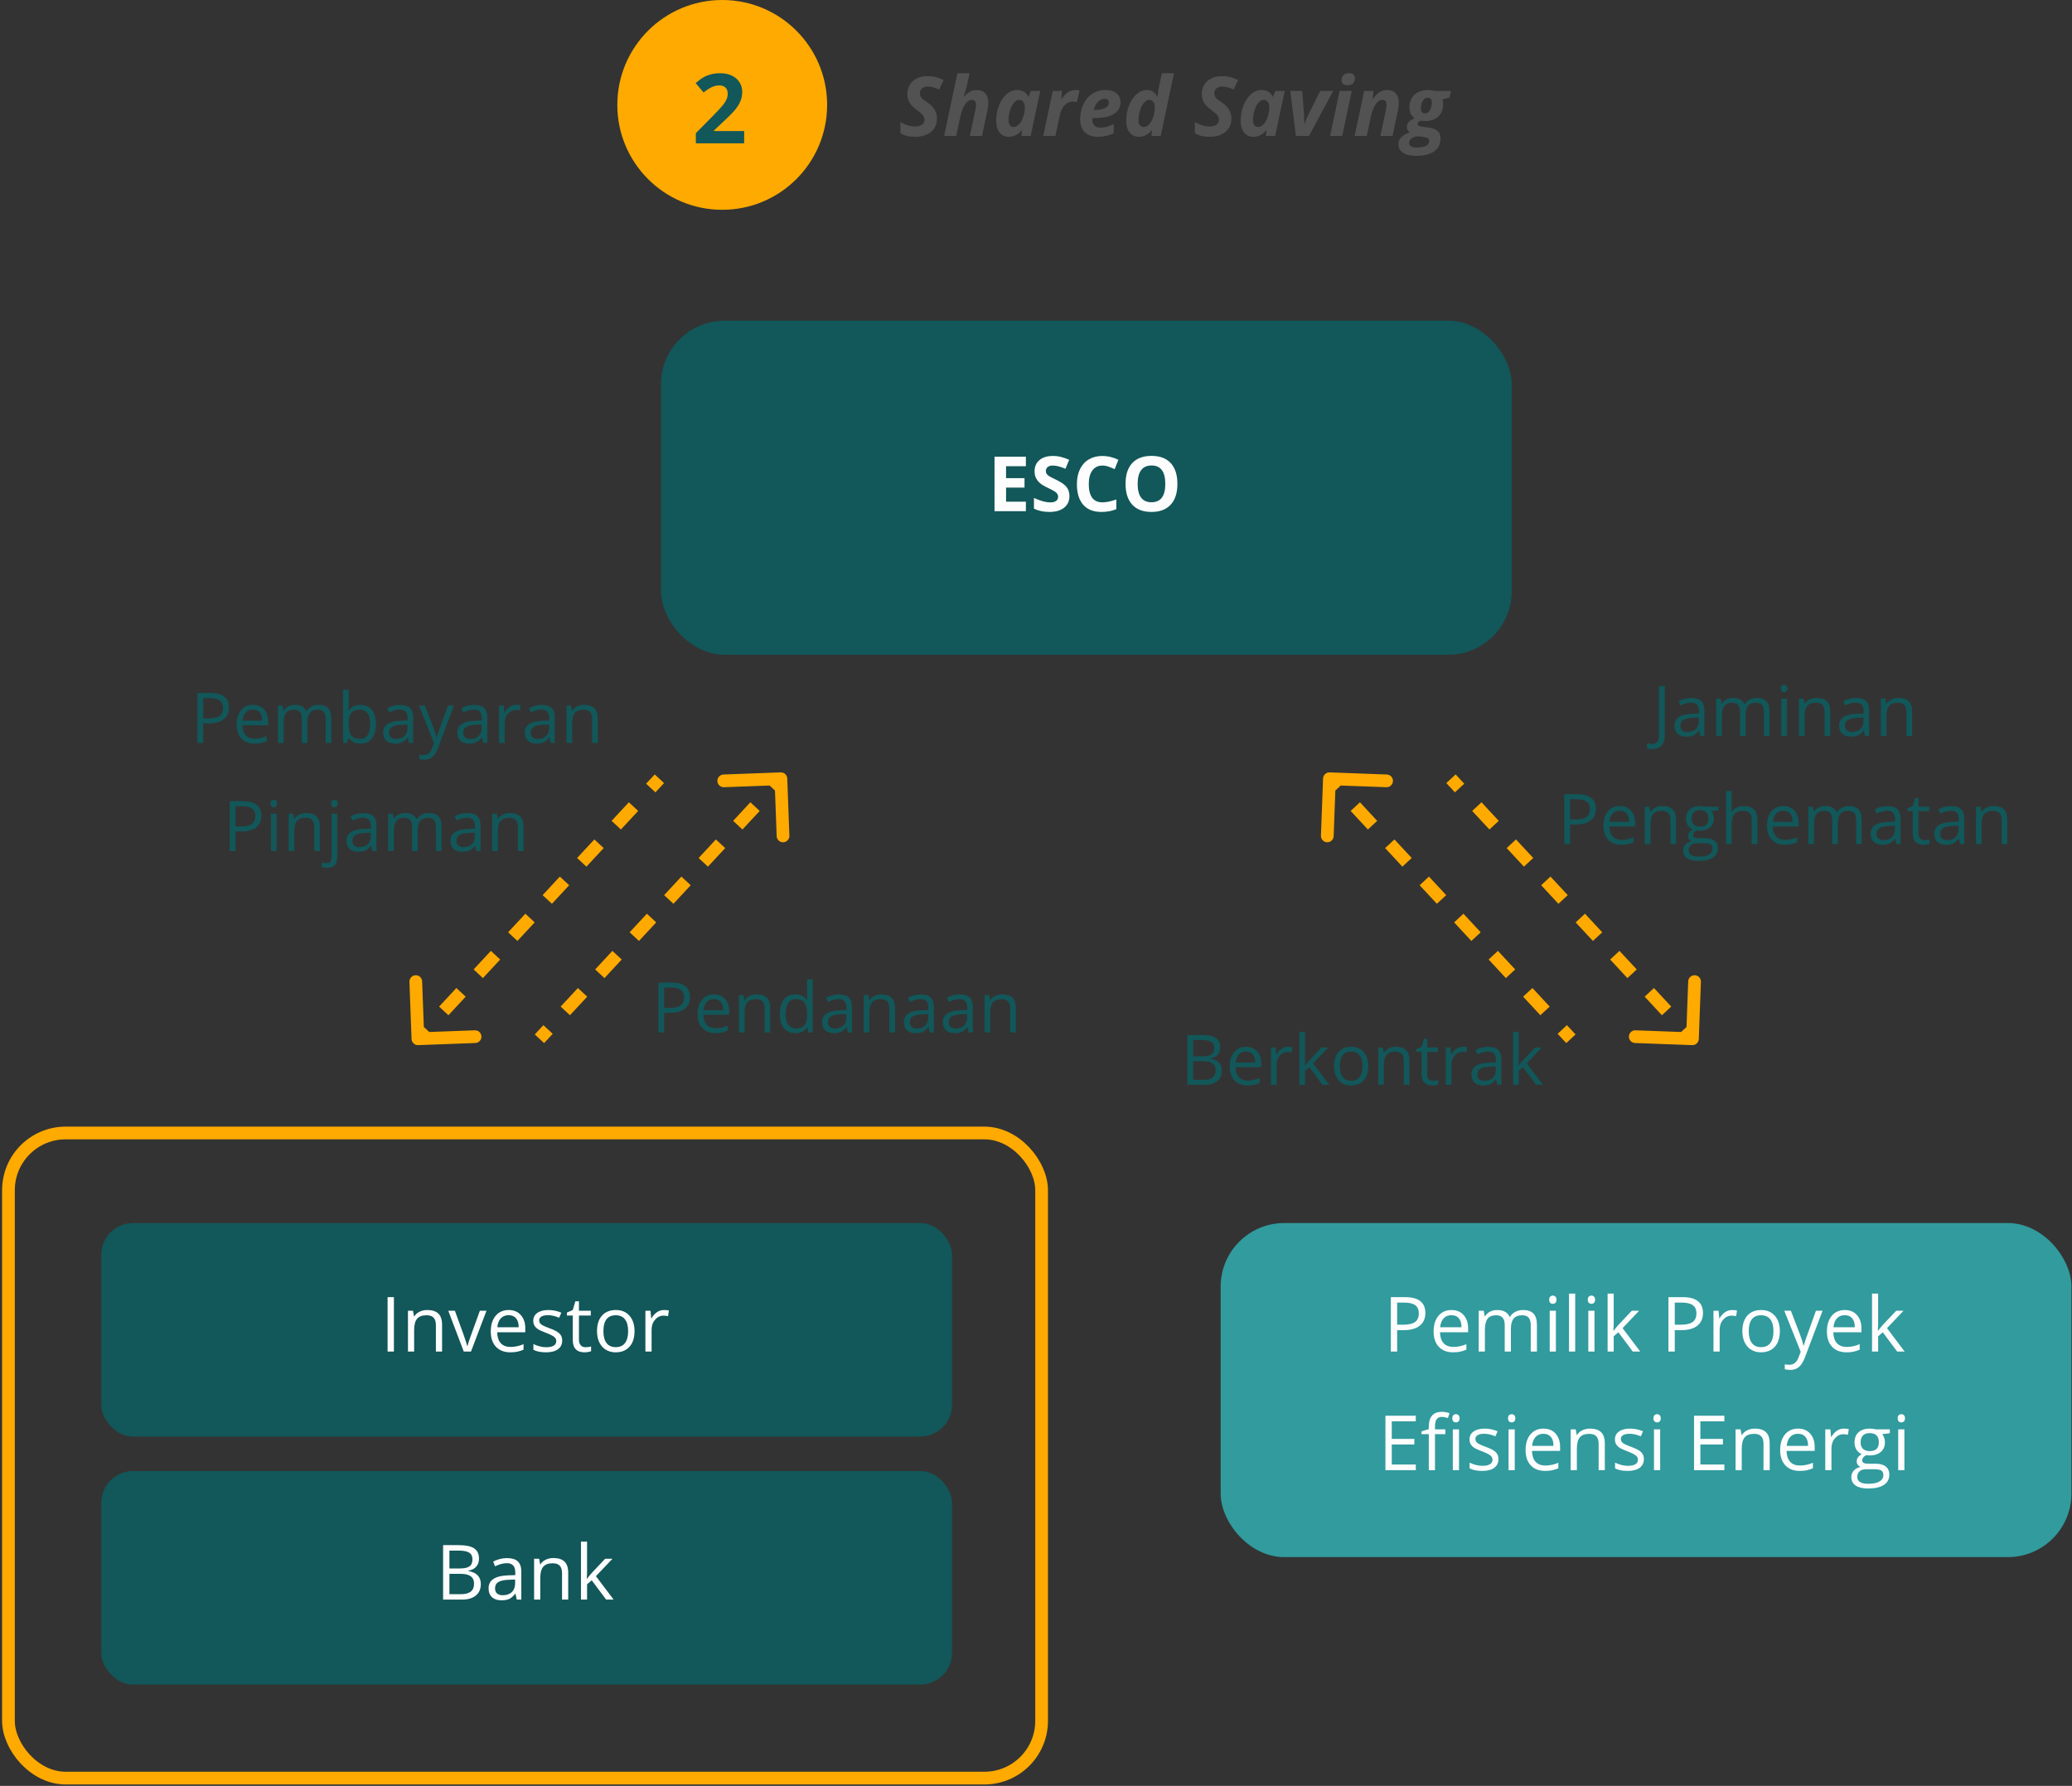 <svg width="594" height="512" viewBox="0 0 594 512" fill="none" xmlns="http://www.w3.org/2000/svg">
<rect x="0" y="0" width="594" height="512" fill="#333333" stroke="none"/>
<path d="M268.605 33.986C268.605 35.598 268.034 36.875 266.893 37.816C265.751 38.749 264.205 39.216 262.253 39.216C260.549 39.216 259.176 38.869 258.135 38.175V35.005C259.623 35.837 261.004 36.254 262.276 36.254C263.14 36.254 263.815 36.092 264.301 35.768C264.787 35.436 265.03 34.985 265.03 34.414C265.03 34.083 264.976 33.794 264.868 33.547C264.768 33.292 264.621 33.057 264.428 32.841C264.235 32.625 263.757 32.232 262.994 31.661C261.929 30.897 261.181 30.142 260.749 29.393C260.317 28.645 260.101 27.839 260.101 26.975C260.101 25.98 260.34 25.093 260.819 24.314C261.297 23.528 261.976 22.918 262.855 22.486C263.742 22.047 264.76 21.827 265.909 21.827C267.583 21.827 269.114 22.209 270.502 22.972L269.241 25.668C268.038 25.097 266.927 24.812 265.909 24.812C265.269 24.812 264.745 24.985 264.336 25.332C263.927 25.68 263.723 26.139 263.723 26.709C263.723 27.18 263.85 27.592 264.104 27.947C264.359 28.294 264.93 28.757 265.817 29.335C266.75 29.953 267.448 30.635 267.911 31.383C268.373 32.124 268.605 32.991 268.605 33.986ZM281.528 38.984H278.045L279.631 31.43C279.754 30.905 279.816 30.446 279.816 30.053C279.816 29.104 279.399 28.63 278.566 28.63C277.857 28.63 277.212 29.069 276.634 29.949C276.056 30.828 275.6 32.054 275.269 33.628L274.135 38.984H270.653L274.471 20.982H277.953C277.652 22.378 277.421 23.451 277.259 24.199C277.097 24.947 276.765 26.139 276.264 27.774H276.356C276.835 27.18 277.367 26.705 277.953 26.351C278.539 25.988 279.218 25.807 279.989 25.807C281.054 25.807 281.875 26.131 282.453 26.779C283.04 27.419 283.333 28.337 283.333 29.532C283.333 30.095 283.244 30.789 283.067 31.615L281.528 38.984ZM289.245 39.216C288.111 39.216 287.216 38.807 286.561 37.989C285.913 37.164 285.589 36.011 285.589 34.53C285.589 33.003 285.866 31.549 286.422 30.169C286.977 28.78 287.706 27.708 288.608 26.952C289.511 26.189 290.502 25.807 291.582 25.807C292.33 25.807 292.974 25.969 293.514 26.293C294.061 26.617 294.486 27.087 294.786 27.704H294.879L295.538 26.05H298.223L295.469 38.984H292.82L292.982 37.307H292.935C291.902 38.579 290.672 39.216 289.245 39.216ZM290.61 36.404C291.142 36.404 291.655 36.146 292.149 35.629C292.642 35.112 293.039 34.414 293.34 33.535C293.641 32.648 293.791 31.645 293.791 30.527C293.791 29.98 293.641 29.528 293.34 29.174C293.047 28.811 292.658 28.63 292.172 28.63C291.647 28.63 291.146 28.907 290.668 29.463C290.197 30.018 289.819 30.751 289.534 31.661C289.256 32.571 289.117 33.474 289.117 34.368C289.117 35.047 289.245 35.556 289.499 35.895C289.761 36.235 290.132 36.404 290.61 36.404ZM308.381 25.807C308.836 25.807 309.206 25.849 309.491 25.934L308.728 29.289C308.381 29.166 307.995 29.104 307.571 29.104C306.676 29.104 305.889 29.459 305.211 30.169C304.539 30.87 304.061 31.881 303.776 33.2L302.55 38.984H299.067L301.809 26.05H304.47L304.227 28.445H304.297C305.43 26.686 306.792 25.807 308.381 25.807ZM316.664 28.317C315.985 28.317 315.345 28.626 314.744 29.243C314.142 29.86 313.749 30.612 313.564 31.499H314.084C315.28 31.499 316.209 31.314 316.872 30.944C317.544 30.566 317.879 30.057 317.879 29.416C317.879 28.684 317.474 28.317 316.664 28.317ZM314.767 39.216C313.147 39.216 311.89 38.78 310.995 37.908C310.101 37.037 309.653 35.807 309.653 34.218C309.653 32.621 309.969 31.167 310.602 29.856C311.242 28.537 312.106 27.535 313.193 26.848C314.281 26.154 315.511 25.807 316.884 25.807C318.249 25.807 319.314 26.123 320.077 26.756C320.841 27.38 321.223 28.24 321.223 29.335C321.223 30.778 320.579 31.892 319.29 32.679C318.002 33.458 316.163 33.847 313.772 33.847H313.182L313.159 34.09V34.322C313.159 35.024 313.355 35.579 313.749 35.988C314.15 36.389 314.721 36.59 315.461 36.59C316.132 36.59 316.741 36.516 317.289 36.37C317.837 36.223 318.5 35.965 319.279 35.594V38.221C317.952 38.884 316.448 39.216 314.767 39.216ZM326.521 39.216C325.388 39.216 324.493 38.803 323.837 37.978C323.189 37.153 322.865 35.996 322.865 34.507C322.865 32.995 323.139 31.553 323.687 30.18C324.242 28.799 324.971 27.727 325.874 26.964C326.776 26.192 327.771 25.807 328.858 25.807C329.491 25.807 330.035 25.95 330.49 26.235C330.952 26.52 331.388 27.01 331.797 27.704H331.89L331.913 27.38C331.959 26.532 332.055 25.78 332.202 25.124L333.081 20.982H336.564L332.746 38.984H330.096L330.258 37.307H330.212C329.664 37.978 329.09 38.464 328.488 38.765C327.894 39.065 327.239 39.216 326.521 39.216ZM327.979 36.404C328.488 36.404 328.982 36.142 329.46 35.618C329.946 35.086 330.335 34.38 330.629 33.501C330.922 32.621 331.068 31.676 331.068 30.666C331.068 30.049 330.922 29.555 330.629 29.185C330.343 28.815 329.95 28.63 329.448 28.63C328.924 28.63 328.423 28.907 327.944 29.463C327.474 30.018 327.096 30.751 326.811 31.661C326.533 32.571 326.394 33.474 326.394 34.368C326.394 35.726 326.922 36.404 327.979 36.404ZM353.015 33.986C353.015 35.598 352.445 36.875 351.303 37.816C350.162 38.749 348.615 39.216 346.664 39.216C344.959 39.216 343.586 38.869 342.545 38.175V35.005C344.034 35.837 345.414 36.254 346.687 36.254C347.551 36.254 348.226 36.092 348.712 35.768C349.197 35.436 349.44 34.985 349.44 34.414C349.44 34.083 349.386 33.794 349.278 33.547C349.178 33.292 349.032 33.057 348.839 32.841C348.646 32.625 348.168 32.232 347.404 31.661C346.34 30.897 345.592 30.142 345.16 29.393C344.728 28.645 344.512 27.839 344.512 26.975C344.512 25.98 344.751 25.093 345.229 24.314C345.707 23.528 346.386 22.918 347.265 22.486C348.152 22.047 349.17 21.827 350.32 21.827C351.993 21.827 353.524 22.209 354.913 22.972L353.652 25.668C352.448 25.097 351.338 24.812 350.32 24.812C349.68 24.812 349.155 24.985 348.746 25.332C348.337 25.68 348.133 26.139 348.133 26.709C348.133 27.18 348.26 27.592 348.515 27.947C348.769 28.294 349.34 28.757 350.227 29.335C351.16 29.953 351.858 30.635 352.321 31.383C352.784 32.124 353.015 32.991 353.015 33.986ZM359.332 39.216C358.198 39.216 357.304 38.807 356.648 37.989C356 37.164 355.676 36.011 355.676 34.53C355.676 33.003 355.954 31.549 356.509 30.169C357.065 28.78 357.794 27.708 358.696 26.952C359.598 26.189 360.59 25.807 361.669 25.807C362.417 25.807 363.062 25.969 363.601 26.293C364.149 26.617 364.573 27.087 364.874 27.704H364.967L365.626 26.05H368.31L365.557 38.984H362.907L363.069 37.307H363.023C361.989 38.579 360.759 39.216 359.332 39.216ZM360.697 36.404C361.23 36.404 361.743 36.146 362.236 35.629C362.73 35.112 363.127 34.414 363.428 33.535C363.729 32.648 363.879 31.645 363.879 30.527C363.879 29.98 363.729 29.528 363.428 29.174C363.135 28.811 362.745 28.63 362.259 28.63C361.735 28.63 361.234 28.907 360.755 29.463C360.285 30.018 359.907 30.751 359.622 31.661C359.344 32.571 359.205 33.474 359.205 34.368C359.205 35.047 359.332 35.556 359.587 35.895C359.849 36.235 360.219 36.404 360.697 36.404ZM373.991 35.502C374.415 34.322 374.77 33.462 375.055 32.922L378.491 26.05H382.228L375.24 38.984H371.503L369.907 26.05H373.32L373.84 32.829C373.894 33.855 373.921 34.746 373.921 35.502H373.991ZM384.6 23.019C384.6 22.348 384.781 21.842 385.144 21.503C385.514 21.156 386.035 20.982 386.706 20.982C387.269 20.982 387.697 21.102 387.99 21.341C388.283 21.58 388.429 21.923 388.429 22.371C388.429 22.988 388.26 23.489 387.92 23.875C387.581 24.253 387.056 24.442 386.347 24.442C385.182 24.442 384.6 23.967 384.6 23.019ZM384.785 38.984H381.303L384.045 26.05H387.527L384.785 38.984ZM399.212 38.984H395.73L397.315 31.43C397.438 30.905 397.5 30.446 397.5 30.053C397.5 29.104 397.083 28.63 396.25 28.63C395.541 28.63 394.897 29.069 394.318 29.949C393.74 30.828 393.285 32.054 392.953 33.628L391.819 38.984H388.337L391.079 26.05H393.74L393.497 28.445H393.566C394.692 26.686 396.061 25.807 397.673 25.807C398.738 25.807 399.559 26.131 400.138 26.779C400.724 27.419 401.017 28.337 401.017 29.532C401.017 30.095 400.928 30.789 400.751 31.615L399.212 38.984ZM415.953 26.073L415.548 27.993L413.535 28.468C413.658 28.869 413.72 29.324 413.72 29.833C413.72 31.337 413.254 32.529 412.32 33.408C411.387 34.279 410.118 34.715 408.514 34.715C408.059 34.715 407.677 34.677 407.369 34.6C406.721 34.808 406.397 35.109 406.397 35.502C406.397 35.764 406.512 35.953 406.744 36.069C406.975 36.185 407.318 36.273 407.773 36.335L409.359 36.543C410.616 36.705 411.53 37.033 412.1 37.527C412.679 38.013 412.968 38.718 412.968 39.644C412.968 41.271 412.367 42.517 411.163 43.381C409.96 44.245 408.24 44.676 406.003 44.676C404.399 44.676 403.146 44.383 402.243 43.797C401.349 43.219 400.901 42.42 400.901 41.402C400.901 40.616 401.167 39.937 401.7 39.366C402.224 38.803 403.049 38.337 404.175 37.966C403.605 37.604 403.319 37.091 403.319 36.428C403.319 35.88 403.489 35.409 403.828 35.016C404.175 34.615 404.742 34.233 405.529 33.871C405.028 33.493 404.657 33.061 404.418 32.575C404.179 32.089 404.06 31.499 404.06 30.805C404.06 29.27 404.542 28.055 405.506 27.16C406.478 26.258 407.797 25.807 409.463 25.807C410.103 25.807 410.743 25.895 411.383 26.073H415.953ZM406.455 39.054C405.637 39.162 405.016 39.382 404.592 39.713C404.175 40.045 403.967 40.465 403.967 40.974C403.967 41.861 404.715 42.305 406.212 42.305C407.376 42.305 408.256 42.131 408.849 41.784C409.443 41.437 409.74 40.947 409.74 40.315C409.74 40.014 409.613 39.783 409.359 39.621C409.112 39.459 408.583 39.324 407.773 39.216L406.455 39.054ZM409.335 28.017C408.741 28.017 408.259 28.314 407.889 28.907C407.527 29.494 407.345 30.23 407.345 31.117C407.345 32.035 407.743 32.494 408.537 32.494C409.116 32.494 409.582 32.201 409.937 31.615C410.299 31.021 410.481 30.273 410.481 29.37C410.481 28.468 410.099 28.017 409.335 28.017Z" fill="#525252"/>
<circle cx="207.046" cy="30.073" r="30.073" fill="#FFAA00"/>
<path d="M213.335 41.094H199.483V38.179L204.457 33.151C205.93 31.642 206.892 30.598 207.344 30.02C207.796 29.432 208.121 28.89 208.32 28.393C208.519 27.896 208.618 27.381 208.618 26.848C208.618 26.052 208.397 25.461 207.954 25.072C207.521 24.683 206.938 24.489 206.206 24.489C205.438 24.489 204.692 24.665 203.969 25.018C203.246 25.37 202.492 25.872 201.706 26.522L199.428 23.825C200.404 22.994 201.213 22.406 201.855 22.063C202.496 21.72 203.197 21.457 203.956 21.277C204.715 21.087 205.564 20.992 206.504 20.992C207.742 20.992 208.835 21.218 209.784 21.67C210.733 22.122 211.469 22.754 211.994 23.567C212.518 24.381 212.78 25.311 212.78 26.36C212.78 27.273 212.617 28.131 212.292 28.935C211.976 29.73 211.479 30.548 210.801 31.389C210.132 32.229 208.948 33.426 207.249 34.981L204.701 37.38V37.569H213.335V41.094Z" fill="#125759"/>
<rect x="189.484" y="91.938" width="243.897" height="95.778" rx="18.226" fill="#125759"/>
<path d="M294.103 146.555H285.111V130.941H294.103V133.654H288.421V137.082H293.708V139.795H288.421V143.821H294.103V146.555ZM306.587 142.219C306.587 143.629 306.078 144.739 305.06 145.551C304.049 146.362 302.639 146.768 300.831 146.768C299.165 146.768 297.691 146.455 296.41 145.828V142.753C297.463 143.223 298.353 143.554 299.08 143.746C299.813 143.938 300.482 144.034 301.087 144.034C301.814 144.034 302.369 143.895 302.753 143.618C303.145 143.34 303.341 142.927 303.341 142.379C303.341 142.073 303.255 141.802 303.084 141.567C302.913 141.325 302.661 141.094 302.326 140.873C301.999 140.652 301.326 140.3 300.308 139.816C299.354 139.367 298.638 138.937 298.161 138.524C297.684 138.111 297.303 137.63 297.018 137.082C296.734 136.534 296.591 135.893 296.591 135.16C296.591 133.778 297.058 132.693 297.99 131.902C298.93 131.112 300.226 130.717 301.878 130.717C302.689 130.717 303.462 130.813 304.195 131.005C304.935 131.198 305.708 131.468 306.512 131.817L305.445 134.391C304.612 134.049 303.921 133.811 303.373 133.675C302.832 133.54 302.298 133.472 301.771 133.472C301.144 133.472 300.664 133.618 300.329 133.91C299.994 134.202 299.827 134.583 299.827 135.053C299.827 135.345 299.895 135.601 300.03 135.822C300.165 136.035 300.379 136.245 300.671 136.452C300.97 136.651 301.671 137.014 302.775 137.541C304.234 138.239 305.235 138.94 305.776 139.645C306.317 140.343 306.587 141.201 306.587 142.219ZM316.049 133.472C314.803 133.472 313.839 133.942 313.155 134.882C312.472 135.815 312.13 137.118 312.13 138.791C312.13 142.272 313.436 144.013 316.049 144.013C317.146 144.013 318.473 143.739 320.033 143.191V145.967C318.751 146.501 317.32 146.768 315.74 146.768C313.468 146.768 311.731 146.081 310.528 144.707C309.325 143.326 308.723 141.347 308.723 138.769C308.723 137.146 309.019 135.726 309.61 134.508C310.2 133.284 311.048 132.347 312.151 131.7C313.262 131.045 314.561 130.717 316.049 130.717C317.566 130.717 319.089 131.084 320.62 131.817L319.552 134.508C318.968 134.231 318.381 133.989 317.79 133.782C317.199 133.576 316.619 133.472 316.049 133.472ZM337.536 138.727C337.536 141.311 336.896 143.297 335.614 144.686C334.333 146.074 332.496 146.768 330.103 146.768C327.711 146.768 325.874 146.074 324.593 144.686C323.311 143.297 322.671 141.304 322.671 138.705C322.671 136.107 323.311 134.124 324.593 132.757C325.881 131.383 327.725 130.696 330.125 130.696C332.524 130.696 334.357 131.386 335.625 132.767C336.899 134.149 337.536 136.135 337.536 138.727ZM326.141 138.727C326.141 140.471 326.472 141.785 327.135 142.667C327.797 143.55 328.786 143.992 330.103 143.992C332.745 143.992 334.066 142.237 334.066 138.727C334.066 135.21 332.752 133.451 330.125 133.451C328.808 133.451 327.814 133.896 327.145 134.786C326.476 135.669 326.141 136.982 326.141 138.727Z" fill="#FDFDFD"/>
<rect x="349.938" y="350.633" width="243.897" height="95.778" rx="18.226" fill="#319B9E"/>
<path d="M408.624 376.42C408.624 378.001 408.083 379.218 407 380.073C405.925 380.92 404.384 381.344 402.376 381.344H400.539V387.484H398.724V371.871H402.771C406.673 371.871 408.624 373.387 408.624 376.42ZM400.539 379.784H402.173C403.782 379.784 404.946 379.525 405.665 379.005C406.385 378.485 406.744 377.652 406.744 376.506C406.744 375.474 406.406 374.705 405.73 374.199C405.053 373.694 403.999 373.441 402.568 373.441H400.539V379.784ZM416.58 387.698C414.85 387.698 413.483 387.171 412.479 386.117C411.482 385.064 410.984 383.601 410.984 381.728C410.984 379.841 411.447 378.343 412.372 377.232C413.305 376.121 414.554 375.566 416.121 375.566C417.587 375.566 418.748 376.05 419.602 377.018C420.457 377.98 420.884 379.251 420.884 380.831V381.952H412.821C412.856 383.327 413.202 384.37 413.857 385.081C414.519 385.793 415.448 386.149 416.644 386.149C417.904 386.149 419.15 385.886 420.382 385.359V386.94C419.755 387.21 419.161 387.402 418.598 387.516C418.043 387.637 417.37 387.698 416.58 387.698ZM416.099 377.051C415.159 377.051 414.408 377.357 413.846 377.969C413.291 378.581 412.963 379.428 412.863 380.511H418.983C418.983 379.393 418.734 378.539 418.235 377.948C417.737 377.35 417.025 377.051 416.099 377.051ZM438.836 387.484V379.87C438.836 378.937 438.637 378.24 438.238 377.777C437.839 377.307 437.22 377.072 436.38 377.072C435.276 377.072 434.461 377.389 433.934 378.022C433.407 378.656 433.144 379.631 433.144 380.949V387.484H431.371V379.87C431.371 378.937 431.172 378.24 430.773 377.777C430.374 377.307 429.751 377.072 428.904 377.072C427.793 377.072 426.978 377.407 426.458 378.076C425.946 378.738 425.689 379.827 425.689 381.344V387.484H423.917V375.78H425.358L425.647 377.382H425.732C426.067 376.812 426.537 376.367 427.142 376.047C427.754 375.726 428.438 375.566 429.192 375.566C431.022 375.566 432.218 376.228 432.781 377.552H432.866C433.215 376.94 433.72 376.456 434.383 376.1C435.045 375.744 435.799 375.566 436.647 375.566C437.971 375.566 438.96 375.908 439.615 376.591C440.278 377.268 440.609 378.353 440.609 379.849V387.484H438.836ZM446.045 387.484H444.272V375.78H446.045V387.484ZM444.122 372.608C444.122 372.202 444.222 371.907 444.421 371.721C444.621 371.529 444.87 371.433 445.169 371.433C445.454 371.433 445.699 371.529 445.906 371.721C446.112 371.914 446.215 372.209 446.215 372.608C446.215 373.007 446.112 373.306 445.906 373.505C445.699 373.697 445.454 373.793 445.169 373.793C444.87 373.793 444.621 373.697 444.421 373.505C444.222 373.306 444.122 373.007 444.122 372.608ZM451.576 387.484H449.804V370.867H451.576V387.484ZM457.108 387.484H455.336V375.78H457.108V387.484ZM455.186 372.608C455.186 372.202 455.286 371.907 455.485 371.721C455.685 371.529 455.934 371.433 456.233 371.433C456.518 371.433 456.763 371.529 456.97 371.721C457.176 371.914 457.279 372.209 457.279 372.608C457.279 373.007 457.176 373.306 456.97 373.505C456.763 373.697 456.518 373.793 456.233 373.793C455.934 373.793 455.685 373.697 455.485 373.505C455.286 373.306 455.186 373.007 455.186 372.608ZM462.619 381.493C462.925 381.059 463.392 380.489 464.018 379.784L467.799 375.78H469.902L465.161 380.767L470.234 387.484H468.087L463.954 381.952L462.619 383.106V387.484H460.868V370.867H462.619V379.678C462.619 380.069 462.591 380.674 462.534 381.493H462.619ZM488.207 376.42C488.207 378.001 487.666 379.218 486.584 380.073C485.509 380.92 483.967 381.344 481.96 381.344H480.123V387.484H478.307V371.871H482.355C486.256 371.871 488.207 373.387 488.207 376.42ZM480.123 379.784H481.757C483.366 379.784 484.53 379.525 485.249 379.005C485.968 378.485 486.327 377.652 486.327 376.506C486.327 375.474 485.989 374.705 485.313 374.199C484.637 373.694 483.583 373.441 482.152 373.441H480.123V379.784ZM496.558 375.566C497.078 375.566 497.544 375.609 497.957 375.694L497.712 377.339C497.228 377.232 496.8 377.179 496.43 377.179C495.483 377.179 494.672 377.563 493.995 378.332C493.326 379.101 492.991 380.059 492.991 381.205V387.484H491.219V375.78H492.682L492.885 377.948H492.97C493.404 377.186 493.928 376.598 494.54 376.185C495.152 375.773 495.825 375.566 496.558 375.566ZM510.25 381.621C510.25 383.529 509.769 385.021 508.808 386.096C507.847 387.164 506.519 387.698 504.824 387.698C503.778 387.698 502.849 387.452 502.037 386.961C501.225 386.47 500.599 385.765 500.157 384.847C499.716 383.928 499.495 382.853 499.495 381.621C499.495 379.713 499.972 378.229 500.926 377.168C501.88 376.1 503.205 375.566 504.899 375.566C506.537 375.566 507.836 376.111 508.797 377.2C509.765 378.289 510.25 379.763 510.25 381.621ZM501.332 381.621C501.332 383.116 501.631 384.256 502.229 385.039C502.827 385.822 503.707 386.214 504.867 386.214C506.028 386.214 506.907 385.825 507.505 385.049C508.11 384.266 508.413 383.124 508.413 381.621C508.413 380.133 508.11 379.005 507.505 378.236C506.907 377.46 506.02 377.072 504.846 377.072C503.685 377.072 502.809 377.453 502.219 378.215C501.628 378.976 501.332 380.112 501.332 381.621ZM511.51 375.78H513.411L515.974 382.454C516.536 383.978 516.885 385.078 517.02 385.754H517.106C517.198 385.391 517.391 384.772 517.682 383.896C517.981 383.013 518.95 380.308 520.587 375.78H522.488L517.458 389.108C516.96 390.425 516.376 391.357 515.707 391.906C515.045 392.461 514.229 392.739 513.261 392.739C512.72 392.739 512.186 392.678 511.659 392.557V391.137C512.051 391.222 512.489 391.265 512.973 391.265C514.19 391.265 515.059 390.581 515.579 389.214L516.23 387.548L511.51 375.78ZM529.334 387.698C527.604 387.698 526.237 387.171 525.233 386.117C524.236 385.064 523.738 383.601 523.738 381.728C523.738 379.841 524.2 378.343 525.126 377.232C526.059 376.121 527.308 375.566 528.875 375.566C530.341 375.566 531.502 376.05 532.356 377.018C533.21 377.98 533.638 379.251 533.638 380.831V381.952H525.575C525.61 383.327 525.955 384.37 526.61 385.081C527.273 385.793 528.202 386.149 529.398 386.149C530.658 386.149 531.904 385.886 533.136 385.359V386.94C532.509 387.21 531.915 387.402 531.352 387.516C530.797 387.637 530.124 387.698 529.334 387.698ZM528.853 377.051C527.913 377.051 527.162 377.357 526.6 377.969C526.044 378.581 525.717 379.428 525.617 380.511H531.737C531.737 379.393 531.487 378.539 530.989 377.948C530.491 377.35 529.779 377.051 528.853 377.051ZM538.422 381.493C538.728 381.059 539.194 380.489 539.821 379.784L543.602 375.78H545.705L540.964 380.767L546.036 387.484H543.89L539.757 381.952L538.422 383.106V387.484H536.671V370.867H538.422V379.678C538.422 380.069 538.393 380.674 538.337 381.493H538.422ZM405.879 421.484H397.175V405.871H405.879V407.484H398.991V412.514H405.463V414.116H398.991V419.861H405.879V421.484ZM414.359 411.157H411.379V421.484H409.606V411.157H407.513V410.356L409.606 409.716V409.064C409.606 406.188 410.863 404.75 413.376 404.75C413.995 404.75 414.722 404.874 415.555 405.123L415.095 406.544C414.412 406.323 413.828 406.213 413.344 406.213C412.675 406.213 412.18 406.437 411.86 406.886C411.539 407.327 411.379 408.039 411.379 409.021V409.78H414.359V411.157ZM418.267 421.484H416.494V409.78H418.267V421.484ZM416.345 406.608C416.345 406.202 416.445 405.907 416.644 405.721C416.843 405.529 417.092 405.433 417.391 405.433C417.676 405.433 417.922 405.529 418.128 405.721C418.335 405.914 418.438 406.209 418.438 406.608C418.438 407.007 418.335 407.306 418.128 407.505C417.922 407.697 417.676 407.793 417.391 407.793C417.092 407.793 416.843 407.697 416.644 407.505C416.445 407.306 416.345 407.007 416.345 406.608ZM429.577 418.291C429.577 419.381 429.171 420.221 428.359 420.812C427.548 421.402 426.409 421.698 424.942 421.698C423.39 421.698 422.179 421.452 421.311 420.961V419.316C421.873 419.601 422.475 419.825 423.116 419.989C423.764 420.153 424.387 420.235 424.985 420.235C425.91 420.235 426.622 420.089 427.12 419.797C427.619 419.498 427.868 419.046 427.868 418.441C427.868 417.985 427.669 417.597 427.27 417.277C426.878 416.949 426.11 416.565 424.963 416.123C423.874 415.717 423.098 415.365 422.635 415.066C422.179 414.76 421.838 414.415 421.61 414.03C421.389 413.646 421.279 413.186 421.279 412.652C421.279 411.698 421.667 410.947 422.443 410.399C423.219 409.844 424.283 409.566 425.636 409.566C426.896 409.566 428.128 409.822 429.331 410.335L428.701 411.777C427.526 411.293 426.462 411.051 425.508 411.051C424.668 411.051 424.034 411.182 423.607 411.446C423.18 411.709 422.966 412.072 422.966 412.535C422.966 412.848 423.044 413.115 423.201 413.336C423.365 413.557 423.625 413.767 423.981 413.966C424.337 414.165 425.02 414.454 426.031 414.831C427.42 415.337 428.356 415.846 428.84 416.358C429.331 416.871 429.577 417.515 429.577 418.291ZM434.244 421.484H432.471V409.78H434.244V421.484ZM432.321 406.608C432.321 406.202 432.421 405.907 432.62 405.721C432.82 405.529 433.069 405.433 433.368 405.433C433.653 405.433 433.898 405.529 434.105 405.721C434.311 405.914 434.415 406.209 434.415 406.608C434.415 407.007 434.311 407.306 434.105 407.505C433.898 407.697 433.653 407.793 433.368 407.793C433.069 407.793 432.82 407.697 432.62 407.505C432.421 407.306 432.321 407.007 432.321 406.608ZM442.947 421.698C441.217 421.698 439.85 421.171 438.847 420.117C437.85 419.064 437.351 417.601 437.351 415.728C437.351 413.841 437.814 412.343 438.74 411.232C439.672 410.121 440.922 409.566 442.488 409.566C443.955 409.566 445.115 410.05 445.97 411.018C446.824 411.98 447.251 413.251 447.251 414.831V415.952H439.188C439.224 417.327 439.569 418.37 440.224 419.081C440.886 419.793 441.815 420.149 443.012 420.149C444.272 420.149 445.518 419.886 446.749 419.359V420.94C446.123 421.21 445.528 421.402 444.966 421.516C444.411 421.637 443.738 421.698 442.947 421.698ZM442.467 411.051C441.527 411.051 440.776 411.357 440.214 411.969C439.658 412.581 439.331 413.428 439.231 414.511H445.35C445.35 413.393 445.101 412.539 444.603 411.948C444.104 411.35 443.392 411.051 442.467 411.051ZM458.294 421.484V413.913C458.294 412.959 458.077 412.247 457.642 411.777C457.208 411.307 456.528 411.072 455.603 411.072C454.378 411.072 453.481 411.403 452.911 412.065C452.342 412.727 452.057 413.82 452.057 415.344V421.484H450.284V409.78H451.726L452.014 411.382H452.1C452.463 410.805 452.972 410.36 453.627 410.047C454.282 409.726 455.012 409.566 455.816 409.566C457.226 409.566 458.287 409.908 458.999 410.591C459.711 411.268 460.067 412.353 460.067 413.849V421.484H458.294ZM471.269 418.291C471.269 419.381 470.864 420.221 470.052 420.812C469.24 421.402 468.101 421.698 466.635 421.698C465.082 421.698 463.872 421.452 463.004 420.961V419.316C463.566 419.601 464.168 419.825 464.808 419.989C465.456 420.153 466.079 420.235 466.677 420.235C467.603 420.235 468.315 420.089 468.813 419.797C469.312 419.498 469.561 419.046 469.561 418.441C469.561 417.985 469.361 417.597 468.963 417.277C468.571 416.949 467.802 416.565 466.656 416.123C465.567 415.717 464.791 415.365 464.328 415.066C463.872 414.76 463.53 414.415 463.303 414.03C463.082 413.646 462.971 413.186 462.971 412.652C462.971 411.698 463.359 410.947 464.136 410.399C464.912 409.844 465.976 409.566 467.329 409.566C468.589 409.566 469.821 409.822 471.024 410.335L470.394 411.777C469.219 411.293 468.155 411.051 467.201 411.051C466.36 411.051 465.727 411.182 465.3 411.446C464.872 411.709 464.659 412.072 464.659 412.535C464.659 412.848 464.737 413.115 464.894 413.336C465.058 413.557 465.317 413.767 465.673 413.966C466.029 414.165 466.713 414.454 467.724 414.831C469.112 415.337 470.048 415.846 470.533 416.358C471.024 416.871 471.269 417.515 471.269 418.291ZM475.936 421.484H474.164V409.78H475.936V421.484ZM474.014 406.608C474.014 406.202 474.114 405.907 474.313 405.721C474.512 405.529 474.762 405.433 475.061 405.433C475.345 405.433 475.591 405.529 475.798 405.721C476.004 405.914 476.107 406.209 476.107 406.608C476.107 407.007 476.004 407.306 475.798 407.505C475.591 407.697 475.345 407.793 475.061 407.793C474.762 407.793 474.512 407.697 474.313 407.505C474.114 407.306 474.014 407.007 474.014 406.608ZM494.348 421.484H485.644V405.871H494.348V407.484H487.46V412.514H493.931V414.116H487.46V419.861H494.348V421.484ZM505.561 421.484V413.913C505.561 412.959 505.344 412.247 504.91 411.777C504.475 411.307 503.796 411.072 502.87 411.072C501.645 411.072 500.748 411.403 500.179 412.065C499.609 412.727 499.324 413.82 499.324 415.344V421.484H497.552V409.78H498.993L499.282 411.382H499.367C499.73 410.805 500.239 410.36 500.894 410.047C501.549 409.726 502.279 409.566 503.084 409.566C504.493 409.566 505.554 409.908 506.266 410.591C506.978 411.268 507.334 412.353 507.334 413.849V421.484H505.561ZM515.931 421.698C514.201 421.698 512.834 421.171 511.83 420.117C510.833 419.064 510.335 417.601 510.335 415.728C510.335 413.841 510.798 412.343 511.723 411.232C512.656 410.121 513.905 409.566 515.472 409.566C516.938 409.566 518.099 410.05 518.953 411.018C519.808 411.98 520.235 413.251 520.235 414.831V415.952H512.172C512.207 417.327 512.553 418.37 513.208 419.081C513.87 419.793 514.799 420.149 515.995 420.149C517.255 420.149 518.501 419.886 519.733 419.359V420.94C519.106 421.21 518.512 421.402 517.949 421.516C517.394 421.637 516.721 421.698 515.931 421.698ZM515.45 411.051C514.511 411.051 513.76 411.357 513.197 411.969C512.642 412.581 512.314 413.428 512.215 414.511H518.334C518.334 413.393 518.085 412.539 517.586 411.948C517.088 411.35 516.376 411.051 515.45 411.051ZM528.608 409.566C529.127 409.566 529.594 409.609 530.007 409.694L529.761 411.339C529.277 411.232 528.85 411.179 528.479 411.179C527.532 411.179 526.721 411.563 526.044 412.332C525.375 413.101 525.041 414.059 525.041 415.205V421.484H523.268V409.78H524.731L524.934 411.948H525.019C525.454 411.186 525.977 410.598 526.589 410.185C527.201 409.773 527.874 409.566 528.608 409.566ZM541.775 409.78V410.901L539.607 411.157C539.807 411.407 539.985 411.734 540.141 412.14C540.298 412.539 540.376 412.991 540.376 413.496C540.376 414.642 539.985 415.557 539.202 416.241C538.418 416.924 537.343 417.266 535.976 417.266C535.627 417.266 535.3 417.238 534.994 417.181C534.239 417.579 533.862 418.081 533.862 418.686C533.862 419.007 533.994 419.245 534.257 419.402C534.52 419.551 534.972 419.626 535.613 419.626H537.685C538.952 419.626 539.924 419.893 540.601 420.427C541.284 420.961 541.626 421.737 541.626 422.755C541.626 424.051 541.106 425.037 540.067 425.713C539.027 426.397 537.511 426.739 535.517 426.739C533.986 426.739 532.805 426.454 531.972 425.884C531.146 425.315 530.733 424.51 530.733 423.471C530.733 422.759 530.961 422.143 531.416 421.623C531.872 421.103 532.513 420.751 533.339 420.566C533.039 420.431 532.787 420.221 532.58 419.936C532.381 419.651 532.281 419.32 532.281 418.943C532.281 418.515 532.395 418.142 532.623 417.821C532.851 417.501 533.21 417.191 533.702 416.892C533.096 416.643 532.602 416.219 532.217 415.621C531.84 415.023 531.651 414.34 531.651 413.571C531.651 412.289 532.036 411.303 532.805 410.613C533.573 409.915 534.663 409.566 536.072 409.566C536.685 409.566 537.237 409.637 537.728 409.78H541.775ZM532.441 423.449C532.441 424.083 532.708 424.564 533.242 424.891C533.776 425.219 534.542 425.382 535.538 425.382C537.026 425.382 538.126 425.158 538.838 424.71C539.558 424.268 539.917 423.667 539.917 422.905C539.917 422.271 539.721 421.83 539.33 421.58C538.938 421.338 538.201 421.217 537.119 421.217H534.994C534.189 421.217 533.563 421.41 533.114 421.794C532.666 422.179 532.441 422.73 532.441 423.449ZM533.403 413.528C533.403 414.347 533.634 414.966 534.097 415.386C534.56 415.806 535.204 416.016 536.03 416.016C537.76 416.016 538.625 415.176 538.625 413.496C538.625 411.738 537.749 410.858 535.998 410.858C535.165 410.858 534.524 411.083 534.075 411.531C533.627 411.98 533.403 412.645 533.403 413.528ZM545.951 421.484H544.178V409.78H545.951V421.484ZM544.029 406.608C544.029 406.202 544.128 405.907 544.328 405.721C544.527 405.529 544.776 405.433 545.075 405.433C545.36 405.433 545.606 405.529 545.812 405.721C546.019 405.914 546.122 406.209 546.122 406.608C546.122 407.007 546.019 407.306 545.812 407.505C545.606 407.697 545.36 407.793 545.075 407.793C544.776 407.793 544.527 407.697 544.328 407.505C544.128 407.306 544.029 407.007 544.029 406.608Z" fill="#FDFDFD"/>
<path d="M65.663 202.858C65.663 204.307 65.167 205.423 64.175 206.206C63.19 206.983 61.777 207.371 59.936 207.371H58.252V213H56.588V198.688H60.299C63.875 198.688 65.663 200.078 65.663 202.858ZM58.252 205.942H59.75C61.225 205.942 62.292 205.704 62.952 205.227C63.611 204.751 63.94 203.987 63.94 202.936C63.94 201.99 63.63 201.285 63.01 200.822C62.39 200.358 61.424 200.127 60.113 200.127H58.252V205.942ZM72.956 213.196C71.371 213.196 70.117 212.713 69.197 211.747C68.284 210.781 67.827 209.44 67.827 207.723C67.827 205.994 68.251 204.62 69.099 203.602C69.954 202.584 71.1 202.075 72.535 202.075C73.88 202.075 74.944 202.519 75.727 203.406C76.51 204.287 76.902 205.452 76.902 206.901V207.929H69.51C69.543 209.189 69.86 210.145 70.46 210.797C71.067 211.45 71.919 211.776 73.015 211.776C74.17 211.776 75.312 211.535 76.442 211.052V212.501C75.867 212.749 75.322 212.925 74.807 213.029C74.298 213.14 73.681 213.196 72.956 213.196ZM72.516 203.436C71.654 203.436 70.966 203.716 70.45 204.278C69.941 204.839 69.641 205.615 69.55 206.607H75.159C75.159 205.583 74.931 204.8 74.474 204.258C74.017 203.71 73.364 203.436 72.516 203.436ZM93.358 213V206.02C93.358 205.165 93.175 204.526 92.809 204.101C92.444 203.671 91.876 203.455 91.106 203.455C90.095 203.455 89.347 203.746 88.864 204.326C88.381 204.907 88.14 205.801 88.14 207.009V213H86.515V206.02C86.515 205.165 86.332 204.526 85.967 204.101C85.601 203.671 85.03 203.455 84.254 203.455C83.235 203.455 82.488 203.762 82.012 204.375C81.542 204.982 81.307 205.981 81.307 207.371V213H79.682V202.271H81.003L81.268 203.739H81.346C81.653 203.217 82.084 202.809 82.638 202.515C83.2 202.222 83.826 202.075 84.518 202.075C86.195 202.075 87.291 202.682 87.807 203.896H87.885C88.205 203.334 88.669 202.891 89.275 202.564C89.882 202.238 90.574 202.075 91.351 202.075C92.565 202.075 93.472 202.388 94.072 203.015C94.679 203.635 94.983 204.63 94.983 206V213H93.358ZM103.333 202.094C104.743 202.094 105.836 202.577 106.613 203.543C107.396 204.503 107.787 205.863 107.787 207.626C107.787 209.388 107.393 210.758 106.603 211.737C105.82 212.71 104.73 213.196 103.333 213.196C102.635 213.196 101.995 213.069 101.415 212.814C100.84 212.553 100.357 212.155 99.966 211.62H99.848L99.506 213H98.341V197.768H99.966V201.468C99.966 202.297 99.94 203.041 99.887 203.7H99.966C100.723 202.63 101.845 202.094 103.333 202.094ZM103.098 203.455C101.989 203.455 101.189 203.775 100.7 204.415C100.21 205.048 99.966 206.118 99.966 207.626C99.966 209.133 100.217 210.213 100.719 210.866C101.222 211.512 102.028 211.835 103.137 211.835C104.136 211.835 104.88 211.473 105.369 210.748C105.859 210.017 106.104 208.97 106.104 207.606C106.104 206.209 105.859 205.168 105.369 204.483C104.88 203.798 104.123 203.455 103.098 203.455ZM117.234 213L116.911 211.473H116.833C116.298 212.145 115.763 212.602 115.228 212.843C114.699 213.078 114.036 213.196 113.24 213.196C112.176 213.196 111.341 212.922 110.734 212.373C110.134 211.825 109.834 211.045 109.834 210.034C109.834 207.867 111.566 206.731 115.032 206.627L116.853 206.568V205.903C116.853 205.061 116.67 204.441 116.304 204.043C115.945 203.638 115.368 203.436 114.572 203.436C113.678 203.436 112.666 203.71 111.537 204.258L111.038 203.015C111.566 202.728 112.144 202.502 112.77 202.339C113.403 202.176 114.036 202.094 114.67 202.094C115.949 202.094 116.895 202.378 117.508 202.946C118.128 203.514 118.438 204.424 118.438 205.677V213H117.234ZM113.563 211.855C114.575 211.855 115.368 211.577 115.942 211.023C116.523 210.468 116.813 209.691 116.813 208.693V207.723L115.188 207.792C113.896 207.838 112.963 208.04 112.389 208.399C111.821 208.751 111.537 209.303 111.537 210.053C111.537 210.641 111.713 211.088 112.066 211.395C112.424 211.701 112.924 211.855 113.563 211.855ZM120.093 202.271H121.835L124.185 208.389C124.701 209.786 125.02 210.794 125.144 211.414H125.223C125.307 211.081 125.484 210.513 125.751 209.711C126.025 208.901 126.913 206.421 128.414 202.271H130.157L125.546 214.488C125.089 215.695 124.554 216.55 123.94 217.053C123.333 217.562 122.586 217.816 121.698 217.816C121.202 217.816 120.713 217.761 120.23 217.65V216.348C120.589 216.426 120.99 216.465 121.434 216.465C122.55 216.465 123.346 215.839 123.823 214.586L124.42 213.059L120.093 202.271ZM138.497 213L138.174 211.473H138.096C137.561 212.145 137.026 212.602 136.49 212.843C135.962 213.078 135.299 213.196 134.503 213.196C133.439 213.196 132.604 212.922 131.997 212.373C131.397 211.825 131.096 211.045 131.096 210.034C131.096 207.867 132.829 206.731 136.295 206.627L138.115 206.568V205.903C138.115 205.061 137.933 204.441 137.567 204.043C137.208 203.638 136.631 203.436 135.834 203.436C134.94 203.436 133.929 203.71 132.8 204.258L132.3 203.015C132.829 202.728 133.407 202.502 134.033 202.339C134.666 202.176 135.299 202.094 135.932 202.094C137.212 202.094 138.158 202.378 138.771 202.946C139.391 203.514 139.701 204.424 139.701 205.677V213H138.497ZM134.826 211.855C135.838 211.855 136.631 211.577 137.205 211.023C137.786 210.468 138.076 209.691 138.076 208.693V207.723L136.451 207.792C135.159 207.838 134.226 208.04 133.651 208.399C133.084 208.751 132.8 209.303 132.8 210.053C132.8 210.641 132.976 211.088 133.328 211.395C133.687 211.701 134.187 211.855 134.826 211.855ZM147.954 202.075C148.43 202.075 148.858 202.114 149.236 202.192L149.011 203.7C148.567 203.602 148.176 203.553 147.836 203.553C146.968 203.553 146.224 203.906 145.604 204.61C144.991 205.315 144.684 206.193 144.684 207.244V213H143.059V202.271H144.4L144.586 204.258H144.665C145.063 203.56 145.542 203.021 146.104 202.643C146.665 202.264 147.282 202.075 147.954 202.075ZM157.841 213L157.518 211.473H157.44C156.905 212.145 156.37 212.602 155.834 212.843C155.306 213.078 154.643 213.196 153.847 213.196C152.783 213.196 151.948 212.922 151.341 212.373C150.741 211.825 150.44 211.045 150.44 210.034C150.44 207.867 152.173 206.731 155.639 206.627L157.46 206.568V205.903C157.46 205.061 157.277 204.441 156.911 204.043C156.552 203.638 155.975 203.436 155.179 203.436C154.284 203.436 153.273 203.71 152.144 204.258L151.645 203.015C152.173 202.728 152.751 202.502 153.377 202.339C154.01 202.176 154.643 202.094 155.276 202.094C156.556 202.094 157.502 202.378 158.115 202.946C158.735 203.514 159.045 204.424 159.045 205.677V213H157.841ZM154.17 211.855C155.182 211.855 155.975 211.577 156.549 211.023C157.13 210.468 157.42 209.691 157.42 208.693V207.723L155.795 207.792C154.503 207.838 153.57 208.04 152.995 208.399C152.428 208.751 152.144 209.303 152.144 210.053C152.144 210.641 152.32 211.088 152.672 211.395C153.031 211.701 153.531 211.855 154.17 211.855ZM169.745 213V206.059C169.745 205.185 169.546 204.532 169.148 204.101C168.75 203.671 168.127 203.455 167.278 203.455C166.156 203.455 165.334 203.759 164.811 204.366C164.289 204.973 164.028 205.974 164.028 207.371V213H162.403V202.271H163.725L163.989 203.739H164.067C164.4 203.21 164.867 202.803 165.467 202.515C166.068 202.222 166.737 202.075 167.474 202.075C168.766 202.075 169.739 202.388 170.391 203.015C171.044 203.635 171.37 204.63 171.37 206V213H169.745ZM74.914 233.858C74.914 235.307 74.418 236.423 73.426 237.206C72.441 237.983 71.028 238.371 69.187 238.371H67.504V244H65.839V229.688H69.55C73.126 229.688 74.914 231.078 74.914 233.858ZM67.504 236.942H69.001C70.476 236.942 71.543 236.704 72.203 236.227C72.862 235.751 73.191 234.987 73.191 233.936C73.191 232.99 72.881 232.285 72.261 231.822C71.641 231.358 70.675 231.127 69.364 231.127H67.504V236.942ZM79.3 244H77.675V233.271H79.3V244ZM77.538 230.363C77.538 229.991 77.629 229.72 77.812 229.551C77.995 229.374 78.223 229.286 78.497 229.286C78.758 229.286 78.984 229.374 79.173 229.551C79.362 229.727 79.457 229.998 79.457 230.363C79.457 230.729 79.362 231.003 79.173 231.186C78.984 231.362 78.758 231.45 78.497 231.45C78.223 231.45 77.995 231.362 77.812 231.186C77.629 231.003 77.538 230.729 77.538 230.363ZM90.088 244V237.059C90.088 236.185 89.889 235.532 89.491 235.101C89.093 234.671 88.469 234.455 87.621 234.455C86.499 234.455 85.676 234.759 85.154 235.366C84.632 235.973 84.371 236.974 84.371 238.371V244H82.746V233.271H84.067L84.332 234.739H84.41C84.743 234.21 85.21 233.803 85.81 233.515C86.41 233.222 87.079 233.075 87.817 233.075C89.109 233.075 90.082 233.388 90.734 234.015C91.387 234.635 91.713 235.63 91.713 237V244H90.088ZM93.759 248.816C93.139 248.816 92.637 248.735 92.251 248.572V247.25C92.702 247.381 93.146 247.446 93.583 247.446C94.092 247.446 94.464 247.306 94.699 247.025C94.94 246.751 95.061 246.33 95.061 245.762V233.271H96.686V245.645C96.686 247.759 95.71 248.816 93.759 248.816ZM94.924 230.363C94.924 229.991 95.015 229.72 95.198 229.551C95.381 229.374 95.609 229.286 95.883 229.286C96.144 229.286 96.37 229.374 96.559 229.551C96.748 229.727 96.843 229.998 96.843 230.363C96.843 230.729 96.748 231.003 96.559 231.186C96.37 231.362 96.144 231.45 95.883 231.45C95.609 231.45 95.381 231.362 95.198 231.186C95.015 231.003 94.924 230.729 94.924 230.363ZM106.73 244L106.407 242.473H106.329C105.794 243.145 105.259 243.602 104.723 243.843C104.195 244.078 103.532 244.196 102.736 244.196C101.672 244.196 100.837 243.922 100.23 243.373C99.63 242.825 99.329 242.045 99.329 241.034C99.329 238.867 101.062 237.731 104.528 237.627L106.348 237.568V236.903C106.348 236.061 106.166 235.441 105.8 235.043C105.441 234.638 104.864 234.436 104.067 234.436C103.173 234.436 102.162 234.71 101.033 235.258L100.533 234.015C101.062 233.728 101.64 233.502 102.266 233.339C102.899 233.176 103.532 233.094 104.165 233.094C105.445 233.094 106.391 233.378 107.004 233.946C107.624 234.514 107.934 235.424 107.934 236.677V244H106.73ZM103.059 242.855C104.071 242.855 104.864 242.577 105.438 242.023C106.019 241.468 106.309 240.691 106.309 239.693V238.723L104.684 238.792C103.392 238.838 102.459 239.04 101.884 239.399C101.317 239.751 101.033 240.303 101.033 241.053C101.033 241.641 101.209 242.088 101.561 242.395C101.92 242.701 102.42 242.855 103.059 242.855ZM124.968 244V237.02C124.968 236.165 124.785 235.526 124.42 235.101C124.054 234.671 123.487 234.455 122.717 234.455C121.705 234.455 120.958 234.746 120.475 235.326C119.992 235.907 119.75 236.801 119.75 238.009V244H118.125V237.02C118.125 236.165 117.942 235.526 117.577 235.101C117.212 234.671 116.64 234.455 115.864 234.455C114.846 234.455 114.098 234.762 113.622 235.375C113.152 235.982 112.917 236.981 112.917 238.371V244H111.292V233.271H112.614L112.878 234.739H112.956C113.263 234.217 113.694 233.809 114.249 233.515C114.81 233.222 115.436 233.075 116.128 233.075C117.805 233.075 118.902 233.682 119.417 234.896H119.496C119.816 234.334 120.279 233.891 120.886 233.564C121.493 233.238 122.185 233.075 122.961 233.075C124.175 233.075 125.082 233.388 125.683 234.015C126.29 234.635 126.593 235.63 126.593 237V244H124.968ZM136.549 244L136.226 242.473H136.148C135.613 243.145 135.077 243.602 134.542 243.843C134.014 244.078 133.351 244.196 132.555 244.196C131.491 244.196 130.656 243.922 130.049 243.373C129.448 242.825 129.148 242.045 129.148 241.034C129.148 238.867 130.881 237.731 134.346 237.627L136.167 237.568V236.903C136.167 236.061 135.985 235.441 135.619 235.043C135.26 234.638 134.683 234.436 133.886 234.436C132.992 234.436 131.981 234.71 130.852 235.258L130.352 234.015C130.881 233.728 131.459 233.502 132.085 233.339C132.718 233.176 133.351 233.094 133.984 233.094C135.263 233.094 136.21 233.378 136.823 233.946C137.443 234.514 137.753 235.424 137.753 236.677V244H136.549ZM132.878 242.855C133.89 242.855 134.683 242.577 135.257 242.023C135.838 241.468 136.128 240.691 136.128 239.693V238.723L134.503 238.792C133.211 238.838 132.278 239.04 131.703 239.399C131.135 239.751 130.852 240.303 130.852 241.053C130.852 241.641 131.028 242.088 131.38 242.395C131.739 242.701 132.238 242.855 132.878 242.855ZM148.453 244V237.059C148.453 236.185 148.254 235.532 147.856 235.101C147.458 234.671 146.835 234.455 145.986 234.455C144.864 234.455 144.041 234.759 143.519 235.366C142.997 235.973 142.736 236.974 142.736 238.371V244H141.111V233.271H142.433L142.697 234.739H142.775C143.108 234.21 143.575 233.803 144.175 233.515C144.776 233.222 145.445 233.075 146.182 233.075C147.474 233.075 148.447 233.388 149.099 234.015C149.752 234.635 150.078 235.63 150.078 237V244H148.453Z" fill="#125759"/>
<path d="M473.628 214.769C473.015 214.769 472.532 214.681 472.179 214.505V213.085C472.643 213.216 473.125 213.281 473.628 213.281C474.274 213.281 474.764 213.085 475.096 212.694C475.436 212.302 475.605 211.737 475.605 211V196.688H477.27V210.863C477.27 212.103 476.956 213.062 476.33 213.741C475.703 214.426 474.803 214.769 473.628 214.769ZM487.431 211L487.108 209.473H487.03C486.495 210.145 485.96 210.602 485.424 210.843C484.896 211.078 484.233 211.196 483.437 211.196C482.373 211.196 481.538 210.922 480.931 210.373C480.331 209.825 480.03 209.045 480.03 208.034C480.03 205.867 481.763 204.731 485.229 204.627L487.049 204.568V203.903C487.049 203.061 486.867 202.441 486.501 202.043C486.142 201.638 485.565 201.436 484.768 201.436C483.874 201.436 482.863 201.71 481.734 202.258L481.234 201.015C481.763 200.728 482.341 200.502 482.967 200.339C483.6 200.176 484.233 200.094 484.866 200.094C486.146 200.094 487.092 200.378 487.705 200.946C488.325 201.514 488.635 202.424 488.635 203.677V211H487.431ZM483.76 209.855C484.772 209.855 485.565 209.577 486.139 209.023C486.72 208.468 487.01 207.691 487.01 206.693V205.723L485.385 205.792C484.093 205.838 483.16 206.04 482.585 206.399C482.018 206.751 481.734 207.303 481.734 208.053C481.734 208.641 481.91 209.088 482.262 209.395C482.621 209.701 483.121 209.855 483.76 209.855ZM505.669 211V204.02C505.669 203.165 505.486 202.526 505.121 202.101C504.755 201.671 504.188 201.455 503.417 201.455C502.406 201.455 501.659 201.746 501.176 202.326C500.693 202.907 500.451 203.801 500.451 205.009V211H498.826V204.02C498.826 203.165 498.643 202.526 498.278 202.101C497.913 201.671 497.341 201.455 496.565 201.455C495.547 201.455 494.799 201.762 494.323 202.375C493.853 202.982 493.618 203.981 493.618 205.371V211H491.993V200.271H493.315L493.579 201.739H493.657C493.964 201.217 494.395 200.809 494.95 200.515C495.511 200.222 496.137 200.075 496.829 200.075C498.506 200.075 499.603 200.682 500.118 201.896H500.197C500.517 201.334 500.98 200.891 501.587 200.564C502.194 200.238 502.886 200.075 503.662 200.075C504.876 200.075 505.783 200.388 506.384 201.015C506.991 201.635 507.294 202.63 507.294 204V211H505.669ZM512.277 211H510.652V200.271H512.277V211ZM510.515 197.363C510.515 196.991 510.606 196.72 510.789 196.551C510.972 196.374 511.2 196.286 511.474 196.286C511.735 196.286 511.96 196.374 512.15 196.551C512.339 196.727 512.434 196.998 512.434 197.363C512.434 197.729 512.339 198.003 512.15 198.186C511.96 198.362 511.735 198.45 511.474 198.45C511.2 198.45 510.972 198.362 510.789 198.186C510.606 198.003 510.515 197.729 510.515 197.363ZM523.065 211V204.059C523.065 203.185 522.866 202.532 522.468 202.101C522.07 201.671 521.447 201.455 520.598 201.455C519.476 201.455 518.653 201.759 518.131 202.366C517.609 202.973 517.348 203.974 517.348 205.371V211H515.723V200.271H517.044L517.309 201.739H517.387C517.72 201.21 518.187 200.803 518.787 200.515C519.387 200.222 520.056 200.075 520.794 200.075C522.086 200.075 523.059 200.388 523.711 201.015C524.364 201.635 524.69 202.63 524.69 204V211H523.065ZM534.636 211L534.313 209.473H534.235C533.7 210.145 533.165 210.602 532.629 210.843C532.101 211.078 531.438 211.196 530.642 211.196C529.578 211.196 528.743 210.922 528.136 210.373C527.536 209.825 527.235 209.045 527.235 208.034C527.235 205.867 528.968 204.731 532.434 204.627L534.254 204.568V203.903C534.254 203.061 534.072 202.441 533.706 202.043C533.347 201.638 532.77 201.436 531.974 201.436C531.079 201.436 530.068 201.71 528.939 202.258L528.439 201.015C528.968 200.728 529.546 200.502 530.172 200.339C530.805 200.176 531.438 200.094 532.071 200.094C533.351 200.094 534.297 200.378 534.91 200.946C535.53 201.514 535.84 202.424 535.84 203.677V211H534.636ZM530.965 209.855C531.977 209.855 532.77 209.577 533.344 209.023C533.925 208.468 534.215 207.691 534.215 206.693V205.723L532.59 205.792C531.298 205.838 530.365 206.04 529.79 206.399C529.223 206.751 528.939 207.303 528.939 208.053C528.939 208.641 529.115 209.088 529.467 209.395C529.826 209.701 530.326 209.855 530.965 209.855ZM546.54 211V204.059C546.54 203.185 546.341 202.532 545.943 202.101C545.545 201.671 544.922 201.455 544.073 201.455C542.951 201.455 542.129 201.759 541.606 202.366C541.084 202.973 540.823 203.974 540.823 205.371V211H539.198V200.271H540.52L540.784 201.739H540.862C541.195 201.21 541.662 200.803 542.262 200.515C542.863 200.222 543.532 200.075 544.269 200.075C545.561 200.075 546.534 200.388 547.186 201.015C547.839 201.635 548.165 202.63 548.165 204V211H546.54ZM457.514 231.858C457.514 233.307 457.018 234.423 456.026 235.206C455.041 235.983 453.628 236.371 451.788 236.371H450.104V242H448.44V227.688H452.15C455.726 227.688 457.514 229.078 457.514 231.858ZM450.104 234.942H451.602C453.077 234.942 454.144 234.704 454.803 234.227C455.462 233.751 455.791 232.987 455.791 231.936C455.791 230.99 455.481 230.285 454.861 229.822C454.241 229.358 453.276 229.127 451.964 229.127H450.104V234.942ZM464.808 242.196C463.222 242.196 461.969 241.713 461.048 240.747C460.135 239.781 459.678 238.44 459.678 236.723C459.678 234.994 460.102 233.62 460.951 232.602C461.806 231.584 462.951 231.075 464.387 231.075C465.731 231.075 466.795 231.519 467.578 232.406C468.361 233.287 468.753 234.452 468.753 235.901V236.929H461.362C461.394 238.189 461.711 239.145 462.311 239.797C462.918 240.45 463.77 240.776 464.866 240.776C466.022 240.776 467.164 240.535 468.293 240.052V241.501C467.718 241.749 467.173 241.925 466.658 242.029C466.149 242.14 465.532 242.196 464.808 242.196ZM464.367 232.436C463.506 232.436 462.817 232.716 462.302 233.278C461.792 233.839 461.492 234.615 461.401 235.607H467.01C467.01 234.583 466.782 233.8 466.325 233.258C465.868 232.71 465.216 232.436 464.367 232.436ZM478.875 242V235.059C478.875 234.185 478.676 233.532 478.278 233.101C477.88 232.671 477.257 232.455 476.408 232.455C475.286 232.455 474.463 232.759 473.941 233.366C473.419 233.973 473.158 234.974 473.158 236.371V242H471.533V231.271H472.855L473.119 232.739H473.197C473.53 232.21 473.997 231.803 474.597 231.515C475.198 231.222 475.867 231.075 476.604 231.075C477.896 231.075 478.869 231.388 479.521 232.015C480.174 232.635 480.5 233.63 480.5 235V242H478.875ZM492.629 231.271V232.299L490.642 232.534C490.825 232.762 490.988 233.062 491.132 233.434C491.275 233.8 491.347 234.214 491.347 234.677C491.347 235.728 490.988 236.567 490.27 237.193C489.552 237.82 488.567 238.133 487.314 238.133C486.994 238.133 486.694 238.107 486.413 238.055C485.721 238.42 485.375 238.88 485.375 239.435C485.375 239.729 485.496 239.947 485.738 240.091C485.979 240.228 486.394 240.297 486.981 240.297H488.88C490.042 240.297 490.933 240.541 491.553 241.031C492.179 241.52 492.492 242.232 492.492 243.165C492.492 244.353 492.016 245.257 491.063 245.877C490.11 246.503 488.72 246.816 486.893 246.816C485.49 246.816 484.406 246.555 483.643 246.033C482.886 245.511 482.507 244.774 482.507 243.821C482.507 243.168 482.716 242.604 483.134 242.127C483.551 241.651 484.139 241.328 484.896 241.158C484.622 241.034 484.39 240.842 484.201 240.581C484.018 240.319 483.927 240.016 483.927 239.67C483.927 239.279 484.031 238.936 484.24 238.642C484.449 238.349 484.778 238.065 485.229 237.791C484.674 237.562 484.22 237.174 483.868 236.626C483.522 236.077 483.349 235.451 483.349 234.746C483.349 233.571 483.701 232.667 484.406 232.034C485.111 231.395 486.11 231.075 487.402 231.075C487.963 231.075 488.469 231.14 488.919 231.271H492.629ZM484.073 243.801C484.073 244.382 484.318 244.823 484.808 245.123C485.297 245.423 485.999 245.573 486.912 245.573C488.276 245.573 489.285 245.368 489.937 244.956C490.596 244.552 490.926 244 490.926 243.302C490.926 242.721 490.747 242.317 490.388 242.088C490.029 241.866 489.353 241.755 488.361 241.755H486.413C485.676 241.755 485.101 241.931 484.69 242.284C484.279 242.636 484.073 243.142 484.073 243.801ZM484.954 234.707C484.954 235.457 485.167 236.025 485.591 236.41C486.015 236.795 486.606 236.988 487.363 236.988C488.949 236.988 489.742 236.218 489.742 234.677C489.742 233.065 488.939 232.259 487.333 232.259C486.57 232.259 485.982 232.465 485.571 232.876C485.16 233.287 484.954 233.898 484.954 234.707ZM502.174 242V235.059C502.174 234.185 501.975 233.532 501.577 233.101C501.179 232.671 500.556 232.455 499.707 232.455C498.578 232.455 497.753 232.762 497.231 233.375C496.715 233.989 496.457 234.994 496.457 236.391V242H494.832V226.768H496.457V231.378C496.457 231.933 496.431 232.393 496.379 232.759H496.477C496.797 232.243 497.25 231.838 497.837 231.545C498.431 231.245 499.107 231.094 499.864 231.094C501.176 231.094 502.158 231.408 502.811 232.034C503.47 232.654 503.799 233.643 503.799 235V242H502.174ZM511.68 242.196C510.094 242.196 508.841 241.713 507.921 240.747C507.007 239.781 506.55 238.44 506.55 236.723C506.55 234.994 506.974 233.62 507.823 232.602C508.678 231.584 509.823 231.075 511.259 231.075C512.603 231.075 513.667 231.519 514.45 232.406C515.233 233.287 515.625 234.452 515.625 235.901V236.929H508.234C508.267 238.189 508.583 239.145 509.184 239.797C509.79 240.45 510.642 240.776 511.739 240.776C512.894 240.776 514.036 240.535 515.165 240.052V241.501C514.591 241.749 514.046 241.925 513.53 242.029C513.021 242.14 512.404 242.196 511.68 242.196ZM511.239 232.436C510.378 232.436 509.689 232.716 509.174 233.278C508.665 233.839 508.364 234.615 508.273 235.607H513.882C513.882 234.583 513.654 233.8 513.197 233.258C512.74 232.71 512.088 232.436 511.239 232.436ZM532.081 242V235.02C532.081 234.165 531.898 233.526 531.533 233.101C531.168 232.671 530.6 232.455 529.83 232.455C528.818 232.455 528.071 232.746 527.588 233.326C527.105 233.907 526.863 234.801 526.863 236.009V242H525.238V235.02C525.238 234.165 525.056 233.526 524.69 233.101C524.325 232.671 523.754 232.455 522.977 232.455C521.959 232.455 521.212 232.762 520.735 233.375C520.265 233.982 520.03 234.981 520.03 236.371V242H518.405V231.271H519.727L519.991 232.739H520.069C520.376 232.217 520.807 231.809 521.362 231.515C521.923 231.222 522.549 231.075 523.241 231.075C524.919 231.075 526.015 231.682 526.531 232.896H526.609C526.929 232.334 527.392 231.891 527.999 231.564C528.606 231.238 529.298 231.075 530.074 231.075C531.288 231.075 532.195 231.388 532.796 232.015C533.403 232.635 533.706 233.63 533.706 235V242H532.081ZM543.662 242L543.339 240.473H543.261C542.726 241.145 542.191 241.602 541.655 241.843C541.127 242.078 540.464 242.196 539.668 242.196C538.604 242.196 537.769 241.922 537.162 241.373C536.562 240.825 536.261 240.045 536.261 239.034C536.261 236.867 537.994 235.731 541.46 235.627L543.28 235.568V234.903C543.28 234.061 543.098 233.441 542.732 233.043C542.373 232.638 541.796 232.436 540.999 232.436C540.105 232.436 539.094 232.71 537.965 233.258L537.465 232.015C537.994 231.728 538.572 231.502 539.198 231.339C539.831 231.176 540.464 231.094 541.097 231.094C542.377 231.094 543.323 231.378 543.936 231.946C544.556 232.514 544.866 233.424 544.866 234.677V242H543.662ZM539.991 240.855C541.003 240.855 541.796 240.577 542.37 240.023C542.951 239.468 543.241 238.691 543.241 237.693V236.723L541.616 236.792C540.324 236.838 539.391 237.04 538.816 237.399C538.249 237.751 537.965 238.303 537.965 239.053C537.965 239.641 538.141 240.088 538.493 240.395C538.852 240.701 539.352 240.855 539.991 240.855ZM551.69 240.855C551.977 240.855 552.254 240.835 552.522 240.796C552.789 240.75 553.001 240.705 553.158 240.659V241.902C552.982 241.987 552.721 242.055 552.375 242.108C552.035 242.166 551.729 242.196 551.455 242.196C549.379 242.196 548.342 241.103 548.342 238.916V232.534H546.805V231.75L548.342 231.075L549.027 228.784H549.967V231.271H553.08V232.534H549.967V238.848C549.967 239.494 550.12 239.99 550.427 240.336C550.733 240.682 551.154 240.855 551.69 240.855ZM561.91 242L561.587 240.473H561.508C560.973 241.145 560.438 241.602 559.903 241.843C559.374 242.078 558.712 242.196 557.916 242.196C556.852 242.196 556.017 241.922 555.41 241.373C554.809 240.825 554.509 240.045 554.509 239.034C554.509 236.867 556.242 235.731 559.707 235.627L561.528 235.568V234.903C561.528 234.061 561.345 233.441 560.98 233.043C560.621 232.638 560.043 232.436 559.247 232.436C558.353 232.436 557.341 232.71 556.212 233.258L555.713 232.015C556.242 231.728 556.819 231.502 557.446 231.339C558.079 231.176 558.712 231.094 559.345 231.094C560.624 231.094 561.57 231.378 562.184 231.946C562.804 232.514 563.114 233.424 563.114 234.677V242H561.91ZM558.239 240.855C559.25 240.855 560.043 240.577 560.618 240.023C561.198 239.468 561.489 238.691 561.489 237.693V236.723L559.864 236.792C558.572 236.838 557.638 237.04 557.064 237.399C556.496 237.751 556.212 238.303 556.212 239.053C556.212 239.641 556.389 240.088 556.741 240.395C557.1 240.701 557.599 240.855 558.239 240.855ZM573.814 242V235.059C573.814 234.185 573.615 233.532 573.217 233.101C572.819 232.671 572.195 232.455 571.347 232.455C570.224 232.455 569.402 232.759 568.88 233.366C568.358 233.973 568.097 234.974 568.097 236.371V242H566.472V231.271H567.793L568.058 232.739H568.136C568.469 232.21 568.935 231.803 569.536 231.515C570.136 231.222 570.805 231.075 571.543 231.075C572.835 231.075 573.807 231.388 574.46 232.015C575.113 232.635 575.439 233.63 575.439 235V242H573.814Z" fill="#125759"/>
<path d="M197.821 285.858C197.821 287.307 197.325 288.423 196.333 289.206C195.347 289.983 193.934 290.371 192.094 290.371H190.41V296H188.746V281.688H192.456C196.033 281.688 197.821 283.078 197.821 285.858ZM190.41 288.942H191.908C193.383 288.942 194.45 288.704 195.109 288.227C195.768 287.751 196.098 286.987 196.098 285.936C196.098 284.99 195.788 284.285 195.168 283.822C194.548 283.358 193.582 283.127 192.27 283.127H190.41V288.942ZM205.114 296.196C203.528 296.196 202.275 295.713 201.355 294.747C200.441 293.781 199.984 292.44 199.984 290.723C199.984 288.994 200.409 287.62 201.257 286.602C202.112 285.584 203.257 285.075 204.693 285.075C206.037 285.075 207.101 285.519 207.884 286.406C208.668 287.287 209.059 288.452 209.059 289.901V290.929H201.668C201.701 292.189 202.017 293.145 202.618 293.797C203.225 294.45 204.076 294.776 205.173 294.776C206.328 294.776 207.47 294.535 208.599 294.052V295.501C208.025 295.749 207.48 295.925 206.964 296.029C206.455 296.14 205.838 296.196 205.114 296.196ZM204.673 286.436C203.812 286.436 203.123 286.716 202.608 287.278C202.099 287.839 201.799 288.615 201.707 289.607H207.317C207.317 288.583 207.088 287.8 206.631 287.258C206.175 286.71 205.522 286.436 204.673 286.436ZM219.182 296V289.059C219.182 288.185 218.982 287.532 218.584 287.101C218.186 286.671 217.563 286.455 216.715 286.455C215.592 286.455 214.77 286.759 214.248 287.366C213.726 287.973 213.464 288.974 213.464 290.371V296H211.839V285.271H213.161L213.425 286.739H213.504C213.836 286.21 214.303 285.803 214.904 285.515C215.504 285.222 216.173 285.075 216.91 285.075C218.203 285.075 219.175 285.388 219.828 286.015C220.48 286.635 220.807 287.63 220.807 289V296H219.182ZM231.458 294.561H231.369C230.619 295.651 229.496 296.196 228.002 296.196C226.599 296.196 225.506 295.716 224.722 294.757C223.946 293.797 223.557 292.433 223.557 290.665C223.557 288.896 223.949 287.522 224.732 286.543C225.515 285.564 226.605 285.075 228.002 285.075C229.457 285.075 230.573 285.604 231.35 286.661H231.477L231.409 285.887L231.369 285.134V280.768H232.995V296H231.673L231.458 294.561ZM228.207 294.835C229.317 294.835 230.12 294.535 230.616 293.934C231.118 293.327 231.369 292.352 231.369 291.007V290.665C231.369 289.144 231.115 288.061 230.606 287.415C230.103 286.762 229.297 286.436 228.188 286.436C227.235 286.436 226.504 286.808 225.995 287.552C225.493 288.289 225.241 289.333 225.241 290.684C225.241 292.055 225.493 293.089 225.995 293.788C226.498 294.486 227.235 294.835 228.207 294.835ZM243.048 296L242.725 294.473H242.647C242.112 295.145 241.577 295.602 241.042 295.843C240.513 296.078 239.85 296.196 239.054 296.196C237.99 296.196 237.155 295.922 236.548 295.373C235.948 294.825 235.648 294.045 235.648 293.034C235.648 290.867 237.38 289.731 240.846 289.627L242.667 289.568V288.903C242.667 288.061 242.484 287.441 242.118 287.043C241.759 286.638 241.182 286.436 240.386 286.436C239.492 286.436 238.48 286.71 237.351 287.258L236.852 286.015C237.38 285.728 237.958 285.502 238.584 285.339C239.217 285.176 239.85 285.094 240.484 285.094C241.763 285.094 242.709 285.378 243.322 285.946C243.942 286.514 244.252 287.424 244.252 288.677V296H243.048ZM239.377 294.855C240.389 294.855 241.182 294.577 241.756 294.023C242.337 293.468 242.627 292.691 242.627 291.693V290.723L241.002 290.792C239.71 290.838 238.777 291.04 238.203 291.399C237.635 291.751 237.351 292.303 237.351 293.053C237.351 293.641 237.527 294.088 237.88 294.395C238.238 294.701 238.738 294.855 239.377 294.855ZM254.952 296V289.059C254.952 288.185 254.753 287.532 254.355 287.101C253.957 286.671 253.334 286.455 252.485 286.455C251.363 286.455 250.541 286.759 250.019 287.366C249.496 287.973 249.235 288.974 249.235 290.371V296H247.61V285.271H248.932L249.196 286.739H249.275C249.607 286.21 250.074 285.803 250.674 285.515C251.275 285.222 251.944 285.075 252.681 285.075C253.973 285.075 254.946 285.388 255.599 286.015C256.251 286.635 256.577 287.63 256.577 289V296H254.952ZM266.524 296L266.201 294.473H266.122C265.587 295.145 265.052 295.602 264.517 295.843C263.988 296.078 263.326 296.196 262.53 296.196C261.466 296.196 260.63 295.922 260.023 295.373C259.423 294.825 259.123 294.045 259.123 293.034C259.123 290.867 260.856 289.731 264.321 289.627L266.142 289.568V288.903C266.142 288.061 265.959 287.441 265.594 287.043C265.235 286.638 264.657 286.436 263.861 286.436C262.967 286.436 261.955 286.71 260.826 287.258L260.327 286.015C260.856 285.728 261.433 285.502 262.06 285.339C262.693 285.176 263.326 285.094 263.959 285.094C265.238 285.094 266.184 285.378 266.798 285.946C267.418 286.514 267.728 287.424 267.728 288.677V296H266.524ZM262.853 294.855C263.864 294.855 264.657 294.577 265.231 294.023C265.812 293.468 266.103 292.691 266.103 291.693V290.723L264.478 290.792C263.185 290.838 262.252 291.04 261.678 291.399C261.11 291.751 260.826 292.303 260.826 293.053C260.826 293.641 261.002 294.088 261.355 294.395C261.714 294.701 262.213 294.855 262.853 294.855ZM277.684 296L277.361 294.473H277.282C276.747 295.145 276.212 295.602 275.677 295.843C275.148 296.078 274.486 296.196 273.69 296.196C272.626 296.196 271.79 295.922 271.183 295.373C270.583 294.825 270.283 294.045 270.283 293.034C270.283 290.867 272.016 289.731 275.481 289.627L277.302 289.568V288.903C277.302 288.061 277.119 287.441 276.754 287.043C276.395 286.638 275.817 286.436 275.021 286.436C274.127 286.436 273.115 286.71 271.986 287.258L271.487 286.015C272.016 285.728 272.593 285.502 273.22 285.339C273.853 285.176 274.486 285.094 275.119 285.094C276.398 285.094 277.344 285.378 277.958 285.946C278.578 286.514 278.888 287.424 278.888 288.677V296H277.684ZM274.013 294.855C275.024 294.855 275.817 294.577 276.391 294.023C276.972 293.468 277.263 292.691 277.263 291.693V290.723L275.638 290.792C274.345 290.838 273.412 291.04 272.838 291.399C272.27 291.751 271.986 292.303 271.986 293.053C271.986 293.641 272.162 294.088 272.515 294.395C272.874 294.701 273.373 294.855 274.013 294.855ZM289.588 296V289.059C289.588 288.185 289.389 287.532 288.991 287.101C288.592 286.671 287.969 286.455 287.121 286.455C285.998 286.455 285.176 286.759 284.654 287.366C284.132 287.973 283.871 288.974 283.871 290.371V296H282.246V285.271H283.567L283.832 286.739H283.91C284.243 286.21 284.709 285.803 285.31 285.515C285.91 285.222 286.579 285.075 287.317 285.075C288.609 285.075 289.581 285.388 290.234 286.015C290.886 286.635 291.213 287.63 291.213 289V296H289.588Z" fill="#125759"/>
<path d="M340.402 296.723H344.436C346.33 296.723 347.701 297.006 348.547 297.572C349.393 298.139 349.816 299.034 349.816 300.258C349.816 301.104 349.579 301.804 349.104 302.357C348.635 302.904 347.948 303.259 347.043 303.422V303.52C349.211 303.891 350.295 305.03 350.295 306.938C350.295 308.214 349.862 309.21 348.996 309.926C348.137 310.642 346.932 311 345.383 311H340.402V296.723ZM342.062 302.836H344.797C345.969 302.836 346.812 302.654 347.326 302.289C347.84 301.918 348.098 301.296 348.098 300.424C348.098 299.623 347.811 299.047 347.238 298.695C346.665 298.337 345.754 298.158 344.504 298.158H342.062V302.836ZM342.062 304.242V309.584H345.041C346.193 309.584 347.059 309.363 347.639 308.92C348.225 308.471 348.518 307.771 348.518 306.82C348.518 305.935 348.218 305.284 347.619 304.867C347.027 304.451 346.122 304.242 344.904 304.242H342.062ZM357.648 311.195C356.066 311.195 354.816 310.714 353.898 309.75C352.987 308.786 352.531 307.449 352.531 305.736C352.531 304.011 352.954 302.641 353.801 301.625C354.654 300.609 355.796 300.102 357.229 300.102C358.57 300.102 359.631 300.544 360.412 301.43C361.193 302.309 361.584 303.471 361.584 304.916V305.941H354.211C354.243 307.198 354.559 308.152 355.158 308.803C355.764 309.454 356.613 309.779 357.707 309.779C358.859 309.779 359.999 309.538 361.125 309.057V310.502C360.552 310.749 360.008 310.925 359.494 311.029C358.986 311.14 358.371 311.195 357.648 311.195ZM357.209 301.459C356.35 301.459 355.663 301.739 355.148 302.299C354.641 302.859 354.341 303.633 354.25 304.623H359.846C359.846 303.601 359.618 302.82 359.162 302.279C358.706 301.732 358.055 301.459 357.209 301.459ZM369.24 300.102C369.715 300.102 370.142 300.141 370.52 300.219L370.295 301.723C369.852 301.625 369.462 301.576 369.123 301.576C368.257 301.576 367.515 301.928 366.896 302.631C366.285 303.334 365.979 304.21 365.979 305.258V311H364.357V300.297H365.695L365.881 302.279H365.959C366.356 301.583 366.835 301.046 367.395 300.668C367.954 300.29 368.57 300.102 369.24 300.102ZM374.123 305.521C374.403 305.124 374.829 304.604 375.402 303.959L378.859 300.297H380.783L376.447 304.857L381.086 311H379.123L375.344 305.941L374.123 306.996V311H372.521V295.805H374.123V303.861C374.123 304.219 374.097 304.773 374.045 305.521H374.123ZM392.268 305.639C392.268 307.383 391.828 308.747 390.949 309.73C390.07 310.707 388.856 311.195 387.307 311.195C386.35 311.195 385.5 310.971 384.758 310.521C384.016 310.072 383.443 309.428 383.039 308.588C382.635 307.748 382.434 306.765 382.434 305.639C382.434 303.894 382.87 302.536 383.742 301.566C384.615 300.59 385.826 300.102 387.375 300.102C388.872 300.102 390.061 300.6 390.939 301.596C391.825 302.592 392.268 303.939 392.268 305.639ZM384.113 305.639C384.113 307.006 384.387 308.048 384.934 308.764C385.48 309.48 386.285 309.838 387.346 309.838C388.407 309.838 389.211 309.483 389.758 308.773C390.311 308.057 390.588 307.012 390.588 305.639C390.588 304.278 390.311 303.246 389.758 302.543C389.211 301.833 388.4 301.479 387.326 301.479C386.265 301.479 385.464 301.827 384.924 302.523C384.383 303.22 384.113 304.258 384.113 305.639ZM402.443 311V304.076C402.443 303.204 402.245 302.553 401.848 302.123C401.451 301.693 400.829 301.479 399.982 301.479C398.863 301.479 398.042 301.781 397.521 302.387C397.001 302.992 396.74 303.992 396.74 305.385V311H395.119V300.297H396.438L396.701 301.762H396.779C397.111 301.234 397.577 300.827 398.176 300.541C398.775 300.248 399.442 300.102 400.178 300.102C401.467 300.102 402.437 300.414 403.088 301.039C403.739 301.658 404.064 302.65 404.064 304.018V311H402.443ZM410.861 309.857C411.148 309.857 411.424 309.838 411.691 309.799C411.958 309.753 412.17 309.708 412.326 309.662V310.902C412.15 310.987 411.89 311.055 411.545 311.107C411.206 311.166 410.9 311.195 410.627 311.195C408.557 311.195 407.521 310.105 407.521 307.924V301.557H405.988V300.775L407.521 300.102L408.205 297.816H409.143V300.297H412.248V301.557H409.143V307.855C409.143 308.5 409.296 308.995 409.602 309.34C409.908 309.685 410.327 309.857 410.861 309.857ZM419.357 300.102C419.833 300.102 420.259 300.141 420.637 300.219L420.412 301.723C419.969 301.625 419.579 301.576 419.24 301.576C418.374 301.576 417.632 301.928 417.014 302.631C416.402 303.334 416.096 304.21 416.096 305.258V311H414.475V300.297H415.812L415.998 302.279H416.076C416.473 301.583 416.952 301.046 417.512 300.668C418.072 300.29 418.687 300.102 419.357 300.102ZM429.221 311L428.898 309.477H428.82C428.286 310.147 427.753 310.603 427.219 310.844C426.691 311.078 426.031 311.195 425.236 311.195C424.175 311.195 423.342 310.922 422.736 310.375C422.137 309.828 421.838 309.05 421.838 308.041C421.838 305.88 423.566 304.747 427.023 304.643L428.84 304.584V303.92C428.84 303.08 428.658 302.462 428.293 302.064C427.935 301.661 427.359 301.459 426.564 301.459C425.673 301.459 424.663 301.732 423.537 302.279L423.039 301.039C423.566 300.753 424.143 300.528 424.768 300.365C425.399 300.202 426.031 300.121 426.662 300.121C427.938 300.121 428.882 300.404 429.494 300.971C430.113 301.537 430.422 302.445 430.422 303.695V311H429.221ZM425.559 309.857C426.568 309.857 427.359 309.581 427.932 309.027C428.511 308.474 428.801 307.699 428.801 306.703V305.736L427.18 305.805C425.891 305.85 424.96 306.052 424.387 306.41C423.82 306.762 423.537 307.312 423.537 308.061C423.537 308.646 423.713 309.092 424.064 309.398C424.423 309.704 424.921 309.857 425.559 309.857ZM435.373 305.521C435.653 305.124 436.079 304.604 436.652 303.959L440.109 300.297H442.033L437.697 304.857L442.336 311H440.373L436.594 305.941L435.373 306.996V311H433.771V295.805H435.373V303.861C435.373 304.219 435.347 304.773 435.295 305.521H435.373Z" fill="#125759"/>
<rect x="29.027" y="350.633" width="243.897" height="61.219" rx="9.113" fill="#125759"/>
<path d="M111.112 387.484V371.871H112.928V387.484H111.112ZM124.963 387.484V379.913C124.963 378.959 124.746 378.247 124.312 377.777C123.878 377.307 123.198 377.072 122.272 377.072C121.048 377.072 120.151 377.403 119.581 378.065C119.011 378.727 118.727 379.82 118.727 381.344V387.484H116.954V375.78H118.396L118.684 377.382H118.769C119.133 376.805 119.642 376.36 120.297 376.047C120.952 375.726 121.681 375.566 122.486 375.566C123.896 375.566 124.956 375.908 125.668 376.591C126.38 377.268 126.736 378.353 126.736 379.849V387.484H124.963ZM132.952 387.484L128.509 375.78H130.41L132.93 382.721C133.5 384.345 133.835 385.398 133.934 385.882H134.02C134.098 385.505 134.344 384.726 134.757 383.544C135.177 382.355 136.113 379.767 137.565 375.78H139.466L135.024 387.484H132.952ZM146.29 387.698C144.56 387.698 143.193 387.171 142.189 386.117C141.193 385.064 140.694 383.601 140.694 381.728C140.694 379.841 141.157 378.343 142.083 377.232C143.015 376.121 144.265 375.566 145.831 375.566C147.298 375.566 148.458 376.05 149.313 377.018C150.167 377.98 150.594 379.251 150.594 380.831V381.952H142.531C142.567 383.327 142.912 384.37 143.567 385.081C144.229 385.793 145.158 386.149 146.354 386.149C147.615 386.149 148.861 385.886 150.092 385.359V386.94C149.466 387.21 148.871 387.402 148.309 387.516C147.753 387.637 147.081 387.698 146.29 387.698ZM145.81 377.051C144.87 377.051 144.119 377.357 143.556 377.969C143.001 378.581 142.674 379.428 142.574 380.511H148.693C148.693 379.393 148.444 378.539 147.946 377.948C147.447 377.35 146.735 377.051 145.81 377.051ZM161.178 384.291C161.178 385.381 160.772 386.221 159.96 386.812C159.148 387.402 158.009 387.698 156.543 387.698C154.991 387.698 153.78 387.452 152.912 386.961V385.316C153.474 385.601 154.076 385.825 154.717 385.989C155.364 386.153 155.987 386.235 156.585 386.235C157.511 386.235 158.223 386.089 158.721 385.797C159.22 385.498 159.469 385.046 159.469 384.441C159.469 383.985 159.27 383.597 158.871 383.277C158.479 382.949 157.71 382.565 156.564 382.123C155.475 381.717 154.699 381.365 154.236 381.066C153.78 380.76 153.439 380.415 153.211 380.03C152.99 379.646 152.88 379.186 152.88 378.652C152.88 377.698 153.268 376.947 154.044 376.399C154.82 375.844 155.884 375.566 157.237 375.566C158.497 375.566 159.729 375.822 160.932 376.335L160.302 377.777C159.127 377.293 158.063 377.051 157.109 377.051C156.269 377.051 155.635 377.182 155.208 377.446C154.781 377.709 154.567 378.072 154.567 378.535C154.567 378.848 154.645 379.115 154.802 379.336C154.966 379.557 155.226 379.767 155.582 379.966C155.938 380.165 156.621 380.454 157.632 380.831C159.02 381.337 159.957 381.846 160.441 382.358C160.932 382.871 161.178 383.515 161.178 384.291ZM167.852 386.235C168.166 386.235 168.468 386.214 168.76 386.171C169.052 386.121 169.283 386.071 169.454 386.021V387.378C169.262 387.47 168.977 387.545 168.6 387.602C168.23 387.666 167.895 387.698 167.596 387.698C165.332 387.698 164.2 386.505 164.2 384.12V377.157H162.523V376.303L164.2 375.566L164.947 373.067H165.973V375.78H169.369V377.157H165.973V384.046C165.973 384.75 166.14 385.292 166.475 385.669C166.809 386.046 167.268 386.235 167.852 386.235ZM181.906 381.621C181.906 383.529 181.426 385.021 180.465 386.096C179.504 387.164 178.176 387.698 176.481 387.698C175.435 387.698 174.506 387.452 173.694 386.961C172.882 386.47 172.256 385.765 171.814 384.847C171.373 383.928 171.152 382.853 171.152 381.621C171.152 379.713 171.629 378.229 172.583 377.168C173.537 376.1 174.862 375.566 176.556 375.566C178.194 375.566 179.493 376.111 180.454 377.2C181.422 378.289 181.906 379.763 181.906 381.621ZM172.989 381.621C172.989 383.116 173.288 384.256 173.886 385.039C174.484 385.822 175.363 386.214 176.524 386.214C177.684 386.214 178.564 385.825 179.162 385.049C179.767 384.266 180.07 383.124 180.07 381.621C180.07 380.133 179.767 379.005 179.162 378.236C178.564 377.46 177.677 377.072 176.503 377.072C175.342 377.072 174.466 377.453 173.875 378.215C173.285 378.976 172.989 380.112 172.989 381.621ZM190.365 375.566C190.884 375.566 191.351 375.609 191.764 375.694L191.518 377.339C191.034 377.232 190.607 377.179 190.236 377.179C189.29 377.179 188.478 377.563 187.802 378.332C187.132 379.101 186.798 380.059 186.798 381.205V387.484H185.025V375.78H186.488L186.691 377.948H186.776C187.211 377.186 187.734 376.598 188.346 376.185C188.958 375.773 189.631 375.566 190.365 375.566Z" fill="#FDFDFD"/>
<rect x="29.027" y="421.734" width="243.897" height="61.219" rx="9.113" fill="#125759"/>
<path d="M127.025 442.973H131.435C133.507 442.973 135.006 443.282 135.931 443.902C136.857 444.521 137.32 445.5 137.32 446.839C137.32 447.764 137.06 448.529 136.54 449.135C136.027 449.733 135.276 450.121 134.287 450.299V450.405C136.658 450.811 137.843 452.057 137.843 454.143C137.843 455.539 137.369 456.628 136.423 457.411C135.483 458.194 134.166 458.586 132.471 458.586H127.025V442.973ZM128.84 449.658H131.83C133.112 449.658 134.034 449.459 134.596 449.06C135.159 448.654 135.44 447.974 135.44 447.02C135.44 446.144 135.127 445.514 134.5 445.13C133.874 444.738 132.877 444.542 131.51 444.542H128.84V449.658ZM128.84 451.196V457.037H132.097C133.358 457.037 134.304 456.795 134.938 456.311C135.579 455.82 135.899 455.055 135.899 454.015C135.899 453.047 135.572 452.335 134.917 451.879C134.269 451.424 133.279 451.196 131.948 451.196H128.84ZM148.138 458.586L147.786 456.92H147.7C147.116 457.653 146.532 458.152 145.949 458.415C145.372 458.671 144.649 458.8 143.781 458.8C142.62 458.8 141.709 458.501 141.047 457.902C140.392 457.304 140.064 456.454 140.064 455.35C140.064 452.986 141.955 451.748 145.735 451.634L147.721 451.57V450.843C147.721 449.925 147.522 449.249 147.123 448.814C146.732 448.373 146.102 448.152 145.233 448.152C144.258 448.152 143.154 448.451 141.922 449.049L141.378 447.693C141.955 447.38 142.585 447.134 143.268 446.956C143.959 446.778 144.649 446.689 145.34 446.689C146.735 446.689 147.768 446.999 148.437 447.618C149.113 448.238 149.452 449.231 149.452 450.598V458.586H148.138ZM144.133 457.336C145.237 457.336 146.102 457.034 146.728 456.429C147.362 455.824 147.679 454.976 147.679 453.887V452.83L145.906 452.904C144.496 452.954 143.478 453.175 142.852 453.567C142.232 453.951 141.922 454.553 141.922 455.371C141.922 456.012 142.115 456.5 142.499 456.835C142.891 457.169 143.435 457.336 144.133 457.336ZM161.124 458.586V451.014C161.124 450.06 160.907 449.348 160.473 448.878C160.038 448.408 159.359 448.173 158.433 448.173C157.208 448.173 156.311 448.505 155.742 449.167C155.172 449.829 154.887 450.922 154.887 452.445V458.586H153.115V446.881H154.556L154.845 448.483H154.93C155.293 447.906 155.802 447.461 156.457 447.148C157.112 446.828 157.842 446.668 158.647 446.668C160.056 446.668 161.117 447.009 161.829 447.693C162.541 448.369 162.897 449.455 162.897 450.95V458.586H161.124ZM168.301 452.595C168.607 452.16 169.073 451.591 169.7 450.886L173.48 446.881H175.584L170.843 451.869L175.915 458.586H173.769L169.636 453.054L168.301 454.207V458.586H166.549V441.969H168.301V450.779C168.301 451.171 168.272 451.776 168.215 452.595H168.301Z" fill="#FDFDFD"/>
<rect x="2.424" y="324.815" width="296.183" height="184.948" rx="16.404" stroke="#FFAA00" stroke-width="3.645"/>
<path d="M117.983 297.874C118.021 298.88 118.866 299.665 119.872 299.628L136.265 299.021C137.27 298.984 138.056 298.138 138.019 297.132C137.981 296.126 137.136 295.341 136.13 295.378L121.559 295.917L121.019 281.346C120.982 280.341 120.136 279.555 119.13 279.592C118.125 279.63 117.339 280.475 117.377 281.481L117.983 297.874ZM121.14 299.047L123.613 296.384L120.941 293.904L118.469 296.566L121.14 299.047ZM128.557 291.059L133.502 285.734L130.831 283.254L125.886 288.579L128.557 291.059ZM138.447 280.409L143.392 275.085L140.72 272.604L135.776 277.929L138.447 280.409ZM148.336 269.76L153.281 264.435L150.61 261.954L145.665 267.279L148.336 269.76ZM158.226 259.11L163.171 253.785L160.499 251.304L155.555 256.629L158.226 259.11ZM168.115 248.46L173.06 243.135L170.389 240.655L165.444 245.98L168.115 248.46ZM178.005 237.81L182.95 232.485L180.278 230.005L175.334 235.33L178.005 237.81ZM187.894 227.16L190.367 224.498L187.695 222.018L185.223 224.68L187.894 227.16Z" fill="#FFAA00"/>
<path d="M487.009 297.874C486.972 298.88 486.126 299.665 485.12 299.628L468.728 299.021C467.722 298.984 466.936 298.138 466.974 297.132C467.011 296.126 467.857 295.341 468.862 295.378L483.434 295.917L483.973 281.346C484.01 280.341 484.856 279.555 485.862 279.592C486.868 279.63 487.653 280.475 487.616 281.481L487.009 297.874ZM483.852 299.047L481.38 296.384L484.051 293.904L486.523 296.566L483.852 299.047ZM476.435 291.059L471.49 285.734L474.161 283.254L479.106 288.579L476.435 291.059ZM466.545 280.409L461.601 275.085L464.272 272.604L469.216 277.929L466.545 280.409ZM456.656 269.76L451.711 264.435L454.382 261.954L459.327 267.279L456.656 269.76ZM446.766 259.11L441.822 253.785L444.493 251.304L449.438 256.629L446.766 259.11ZM436.877 248.46L431.932 243.135L434.603 240.655L439.548 245.98L436.877 248.46ZM426.987 237.81L422.043 232.485L424.714 230.005L429.659 235.33L426.987 237.81ZM417.098 227.16L414.626 224.498L417.297 222.018L419.769 224.68L417.098 227.16Z" fill="#FFAA00"/>
<path d="M225.692 223.19C225.655 222.184 224.809 221.399 223.804 221.436L207.411 222.043C206.405 222.08 205.62 222.926 205.657 223.932C205.694 224.938 206.54 225.723 207.546 225.686L222.117 225.147L222.656 239.718C222.694 240.724 223.539 241.509 224.545 241.472C225.551 241.434 226.336 240.589 226.299 239.583L225.692 223.19ZM155.98 299.047L158.452 296.384L155.781 293.904L153.309 296.566L155.98 299.047ZM163.397 291.059L168.342 285.734L165.671 283.254L160.726 288.579L163.397 291.059ZM173.287 280.409L178.231 275.085L175.56 272.604L170.616 277.929L173.287 280.409ZM183.176 269.76L188.121 264.435L185.45 261.954L180.505 267.279L183.176 269.76ZM193.066 259.11L198.01 253.785L195.339 251.304L190.395 256.629L193.066 259.11ZM202.955 248.46L207.9 243.135L205.229 240.655L200.284 245.98L202.955 248.46ZM212.845 237.81L217.789 232.485L215.118 230.005L210.173 235.33L212.845 237.81ZM222.734 227.16L225.207 224.498L222.535 222.018L220.063 224.68L222.734 227.16Z" fill="#FFAA00"/>
<path d="M379.296 223.19C379.333 222.184 380.179 221.399 381.185 221.436L397.577 222.043C398.583 222.08 399.368 222.926 399.331 223.932C399.294 224.938 398.448 225.723 397.442 225.686L382.871 225.147L382.332 239.718C382.295 240.724 381.449 241.509 380.443 241.472C379.437 241.434 378.652 240.589 378.689 239.583L379.296 223.19ZM449.008 299.047L446.536 296.384L449.207 293.904L451.679 296.566L449.008 299.047ZM441.591 291.059L436.646 285.734L439.317 283.254L444.262 288.579L441.591 291.059ZM431.702 280.409L426.757 275.085L429.428 272.604L434.373 277.929L431.702 280.409ZM421.812 269.76L416.867 264.435L419.539 261.954L424.483 267.279L421.812 269.76ZM411.923 259.11L406.978 253.785L409.649 251.304L414.594 256.629L411.923 259.11ZM402.033 248.46L397.088 243.135L399.76 240.655L404.704 245.98L402.033 248.46ZM392.144 237.81L387.199 232.485L389.87 230.005L394.815 235.33L392.144 237.81ZM382.254 227.16L379.782 224.498L382.453 222.018L384.925 224.68L382.254 227.16Z" fill="#FFAA00"/>
</svg>
